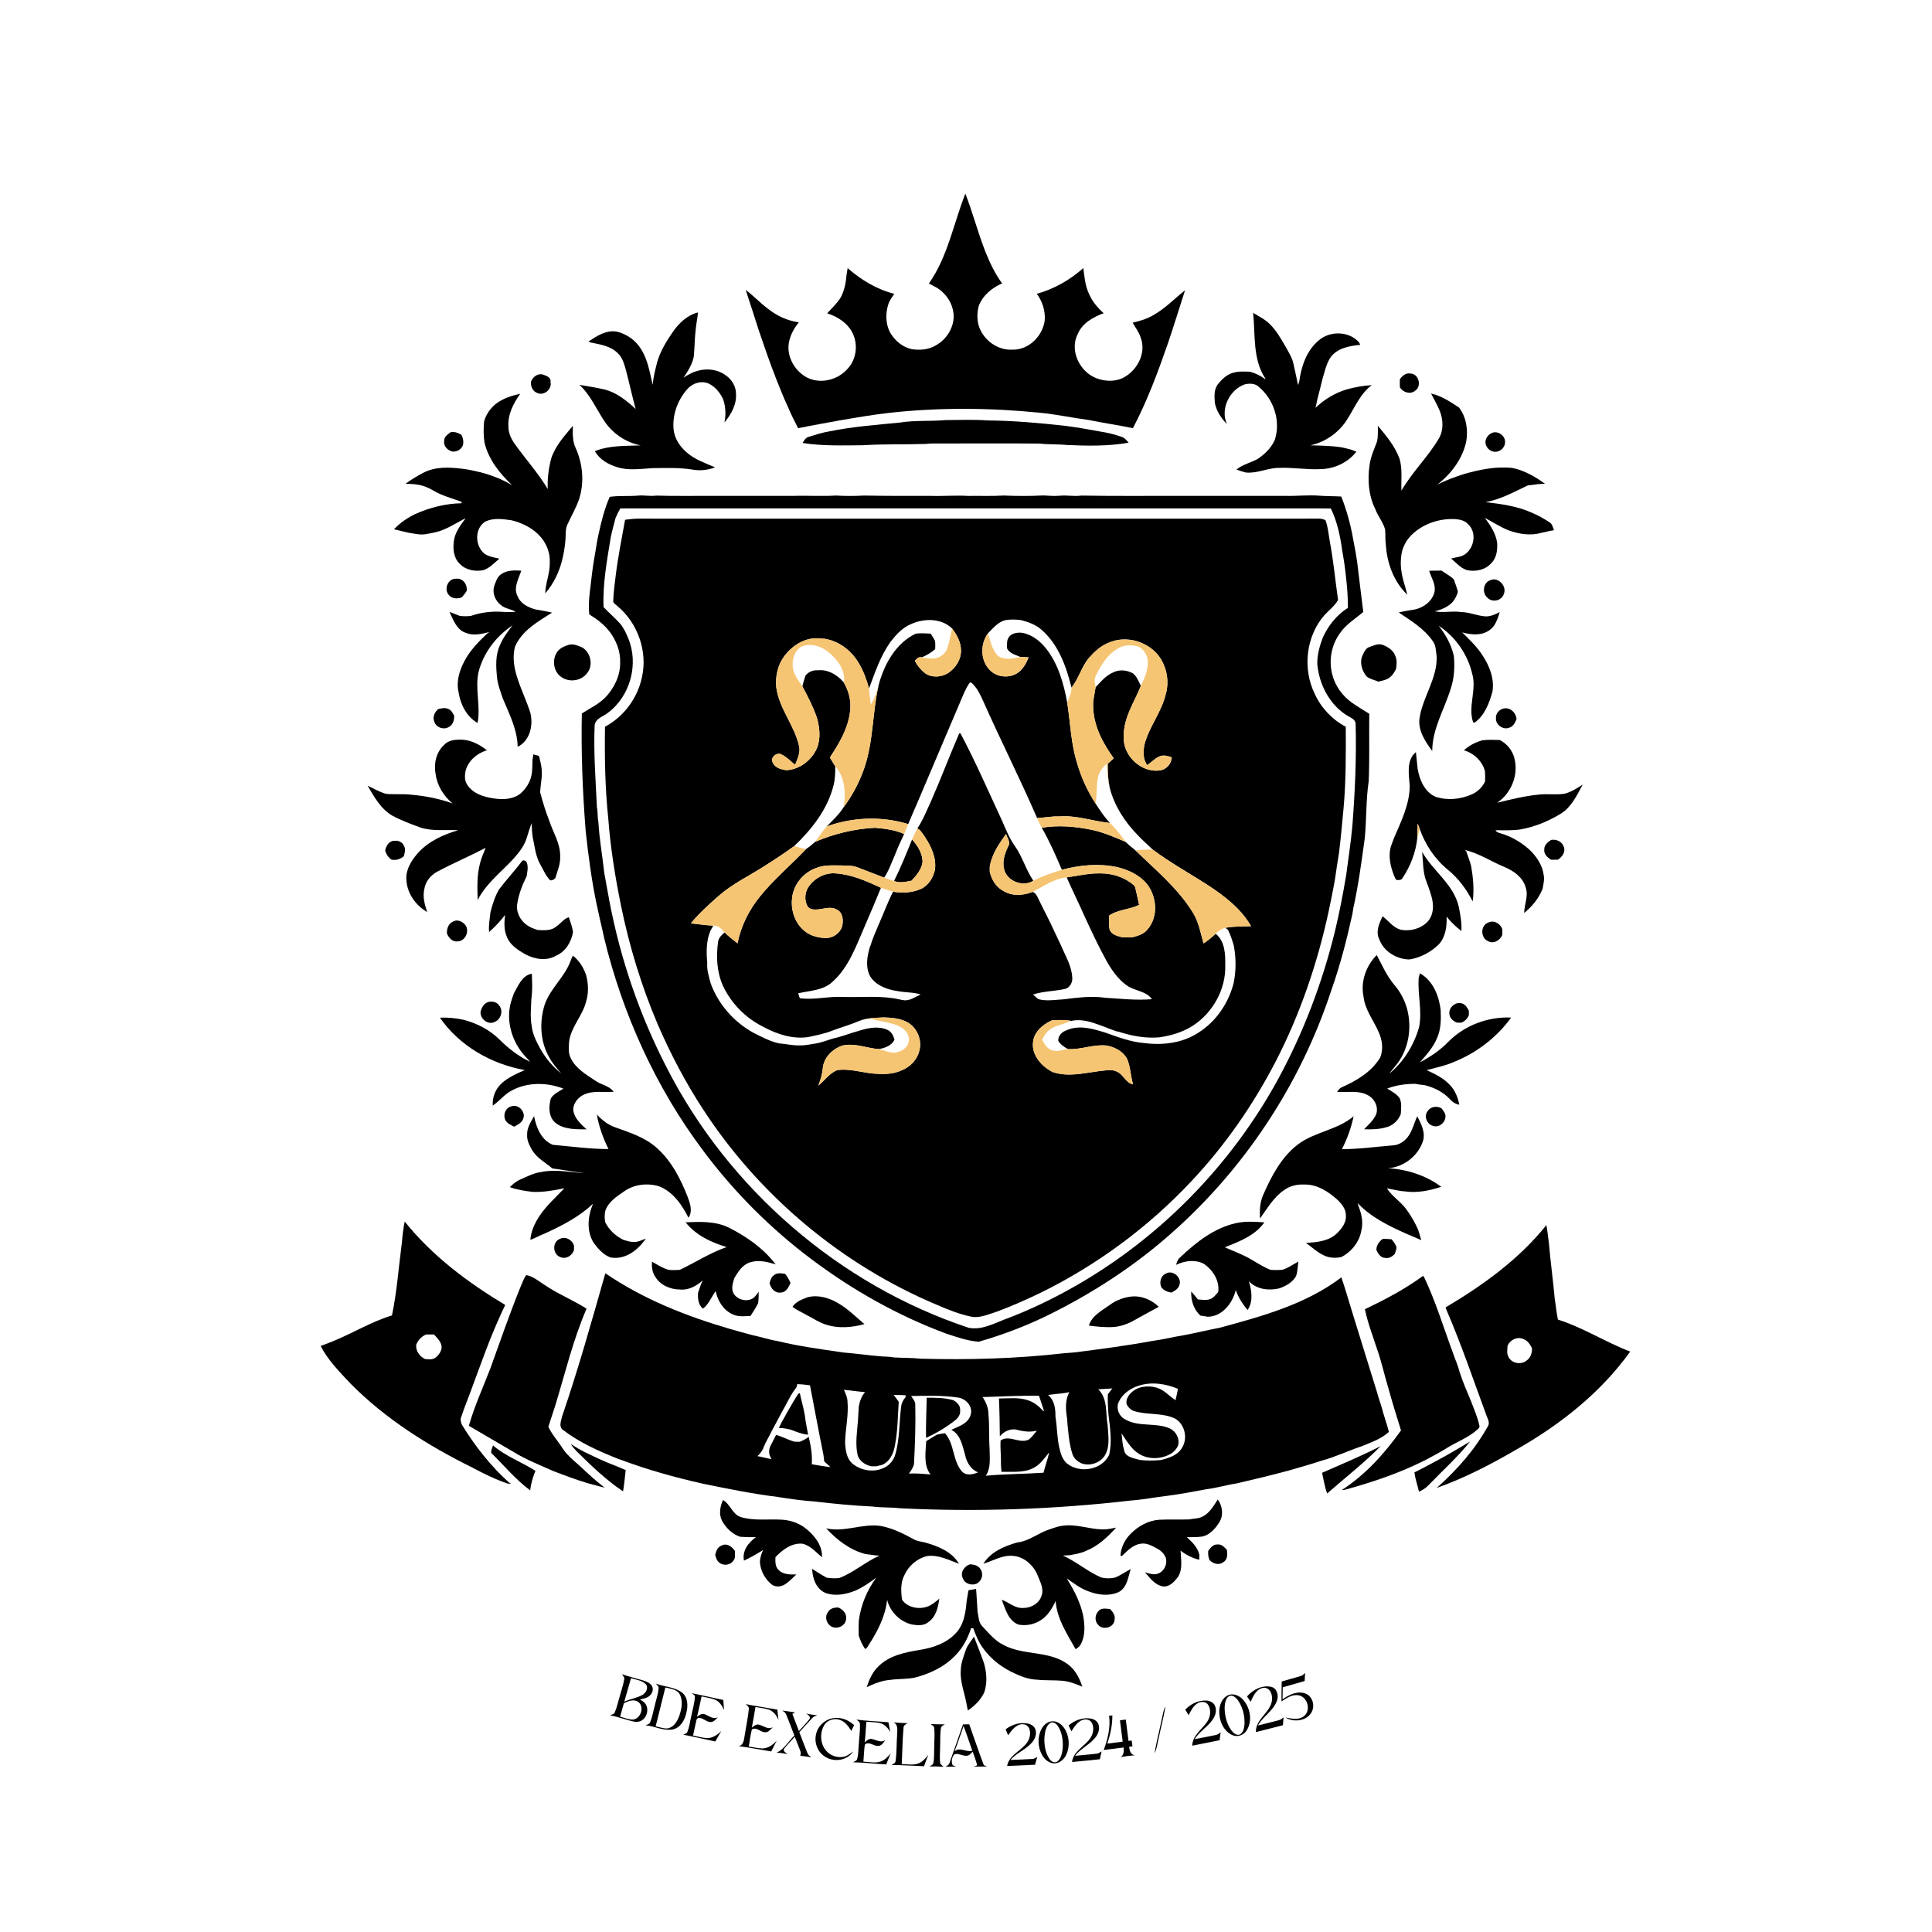 <svg xmlns="http://www.w3.org/2000/svg" version="1.1" viewBox="0 0 1563 1563" height="1563pt" width="1563pt">
<g id="#ffffffff">
</g>
<g id="#000000ff">
<path d="M 780.97 156.64 C 786.54 170.91 790.45 185.76 795.86 200.09 C 797.26 204.23 799.20 208.15 800.82 212.20 C 803.70 218.11 806.73 224.01 810.77 229.24 C 802.43 232.89 794.89 239.08 791.69 247.84 C 790.14 254.33 790.26 261.48 793.43 267.49 C 798.11 276.85 808.37 283.50 818.98 282.87 C 832.19 283.30 843.61 271.84 845.21 259.08 C 845.71 251.43 843.34 243.84 838.79 237.70 C 852.78 233.83 865.60 226.47 876.44 216.87 C 877.29 223.76 877.86 230.86 880.80 237.26 C 883.41 243.53 887.79 248.93 892.89 253.37 C 884.44 256.53 875.67 261.32 871.97 270.04 C 865.03 283.33 873.31 300.66 886.79 305.90 C 893.31 308.43 900.63 308.90 907.22 306.33 C 919.35 300.98 927.77 286.16 922.85 273.22 C 921.49 268.76 918.56 265.09 916.35 261.06 C 922.13 259.71 927.91 258.00 933.05 254.96 C 942.59 249.60 950.20 241.60 958.70 234.84 C 954.10 249.20 949.65 263.61 944.81 277.90 C 936.70 301.22 928.07 324.50 916.54 346.38 C 904.76 343.95 892.84 342.25 881.06 339.83 C 867.72 338.05 854.52 335.20 841.11 333.89 C 800.87 329.87 760.19 329.55 719.96 333.94 C 706.27 335.45 692.69 337.83 679.11 340.15 C 667.96 342.19 656.78 344.15 645.68 346.43 C 642.65 340.66 639.81 334.79 637.25 328.81 C 633.82 321.37 630.80 313.75 627.77 306.14 C 626.34 301.98 624.53 297.96 623.12 293.79 C 619.85 284.96 616.96 275.99 613.82 267.12 C 610.66 257.01 607.30 246.96 604.03 236.88 C 603.85 236.31 603.50 235.15 603.32 234.57 C 609.63 239.25 614.96 245.10 621.28 249.78 C 628.47 255.54 637.10 259.49 646.26 260.77 C 641.75 266.24 638.39 272.87 637.87 280.03 C 637.44 290.64 643.98 301.04 653.45 305.70 C 664.42 310.90 678.30 307.18 686.00 298.02 C 692.81 290.54 694.24 278.93 689.92 269.84 C 685.97 261.48 677.77 256.17 669.17 253.49 C 672.90 249.45 676.94 245.60 679.97 240.97 C 683.19 235.15 684.36 228.48 684.93 221.92 C 685.24 220.27 685.49 218.60 685.74 216.94 C 696.68 226.40 709.34 234.18 723.48 237.69 C 721.80 240.03 720.26 242.46 719.02 245.06 C 716.09 253.19 716.23 262.76 720.85 270.25 C 724.67 276.17 730.62 280.99 737.61 282.49 C 744.29 283.46 751.50 282.93 757.35 279.25 C 765.60 274.60 771.39 265.62 771.54 256.07 C 771.49 248.65 768.05 241.39 762.60 236.40 C 759.47 233.24 755.35 231.39 751.45 229.40 C 766.75 207.68 771.40 180.95 780.97 156.64 Z" opacity="1.00" fill="#000000"></path>
<path d="M 544.42 268.38 C 549.36 261.28 556.08 254.92 564.68 252.77 C 564.31 256.89 563.45 260.95 562.99 265.06 C 561.97 272.81 562.03 280.66 561.29 288.44 C 560.08 294.76 556.47 300.25 553.02 305.56 C 555.73 303.67 558.65 302.10 561.70 300.83 C 562.80 300.51 563.91 300.17 565.01 299.83 C 572.52 297.86 580.98 298.95 587.23 303.74 C 592.23 307.12 595.59 312.95 595.45 319.05 C 595.86 327.61 591.36 335.41 586.07 341.79 C 587.37 335.56 587.11 329.09 585.04 323.05 C 582.51 317.60 578.47 312.66 572.93 310.13 C 566.92 307.77 559.99 310.12 555.90 314.93 C 548.46 323.40 544.14 334.86 544.84 346.17 C 545.53 358.48 555.58 367.94 566.20 372.78 C 570.30 374.59 574.37 376.46 578.54 378.13 C 572.62 380.27 566.22 381.05 560.01 379.87 C 549.43 378.18 538.70 378.61 528.03 378.73 C 518.40 379.23 508.43 380.95 499.05 377.86 C 491.97 375.68 484.95 371.65 481.25 364.99 C 492.99 360.24 505.89 360.81 518.30 360.34 C 506.00 357.96 494.92 350.23 488.25 339.65 C 482.04 330.02 477.33 319.23 468.78 311.33 C 475.49 312.47 482.21 313.56 488.86 315.04 C 498.80 317.48 506.93 324.06 514.25 330.89 C 511.42 320.45 509.12 309.88 506.39 299.41 C 504.95 294.67 503.73 289.50 500.00 285.97 C 494.33 279.98 485.70 278.66 478.00 277.11 C 477.51 276.90 476.53 276.50 476.04 276.30 C 482.86 271.80 490.49 266.75 499.10 268.31 C 507.08 270.23 514.33 275.39 518.61 282.44 C 524.13 291.09 525.69 301.45 527.99 311.27 C 528.57 305.11 530.10 299.11 531.62 293.13 C 534.15 284.10 539.14 276.03 544.42 268.38 Z" opacity="1.00" fill="#000000"></path>
<path d="M 1013.80 253.09 C 1018.27 255.94 1023.23 258.16 1027.02 261.96 C 1032.41 267.13 1036.12 273.72 1039.86 280.12 C 1042.30 284.62 1045.23 288.97 1046.35 294.05 C 1047.64 299.85 1048.96 305.65 1050.08 311.48 C 1050.32 310.85 1050.80 309.58 1051.04 308.94 C 1052.65 296.70 1056.90 283.81 1066.62 275.58 C 1075.68 267.48 1091.23 267.70 1099.46 276.93 C 1099.71 277.45 1100.22 278.48 1100.47 278.99 C 1091.66 279.79 1081.69 281.63 1076.23 289.35 C 1072.90 294.66 1071.58 300.93 1069.83 306.87 C 1068.58 312.21 1067.14 317.50 1065.82 322.81 C 1065.37 325.20 1064.78 327.56 1064.25 329.92 C 1071.29 323.16 1079.87 318.00 1089.21 315.10 C 1095.93 313.23 1102.82 311.99 1109.79 311.57 C 1100.66 318.32 1096.28 329.07 1090.44 338.41 C 1083.90 349.42 1072.67 357.58 1060.13 360.26 C 1068.48 360.53 1076.87 360.59 1085.15 361.87 C 1087.81 362.43 1090.47 363.05 1093.10 363.76 C 1094.50 364.32 1095.89 364.87 1097.31 365.44 C 1090.35 374.34 1079.21 379.45 1067.97 379.53 C 1056.97 380.08 1046.06 378.04 1035.06 378.52 C 1025.82 378.35 1017.24 383.19 1007.94 382.27 C 1005.36 381.56 1002.78 380.86 1000.30 379.89 C 1005.10 375.82 1011.40 374.49 1016.86 371.61 C 1022.90 367.80 1028.25 362.65 1031.25 356.07 C 1036.38 340.75 1030.52 322.98 1018.21 312.81 C 1015.22 310.05 1010.76 310.09 1007.05 310.92 C 994.69 315.28 986.98 330.92 992.61 343.12 C 988.05 338.36 984.17 332.70 982.84 326.14 C 982.48 321.05 981.90 315.38 985.16 311.01 C 988.67 306.57 993.17 302.26 998.97 301.25 C 1002.93 300.22 1007.06 300.64 1011.12 300.70 C 1015.47 301.89 1019.65 303.77 1023.23 306.57 L 1023.89 306.59 C 1013.26 290.81 1015.64 271.05 1013.80 253.09 Z" opacity="1.00" fill="#000000"></path>
<path d="M 429.54 308.79 C 430.99 305.09 434.90 301.82 439.04 302.96 C 441.83 303.99 446.01 305.18 445.37 309.03 C 446.88 315.09 439.54 320.75 434.12 317.69 C 430.70 316.17 429.26 312.33 429.54 308.79 Z" opacity="1.00" fill="#000000"></path>
<path d="M 1132.52 306.78 C 1134.48 304.00 1137.38 301.46 1141.07 302.19 C 1147.82 302.35 1150.41 312.43 1144.91 316.08 C 1140.94 319.40 1135.00 317.48 1132.52 313.28 C 1132.43 311.11 1132.43 308.94 1132.52 306.78 Z" opacity="1.00" fill="#000000"></path>
<path d="M 1157.73 318.38 C 1166.11 320.20 1173.32 325.05 1180.35 329.72 C 1186.30 337.49 1187.79 347.69 1186.19 357.16 C 1183.19 371.31 1173.98 383.28 1162.81 392.11 C 1169.60 388.46 1176.94 386.00 1184.21 383.53 C 1196.97 379.91 1210.29 377.11 1223.61 378.60 C 1233.29 380.56 1241.99 385.66 1249.92 391.38 C 1246.97 391.52 1244.00 391.56 1241.10 392.10 C 1239.36 392.32 1237.65 392.54 1235.93 392.74 C 1224.88 397.97 1214.01 404.05 1201.83 406.24 C 1214.54 407.71 1227.48 409.48 1239.26 414.78 C 1244.24 416.86 1248.96 419.53 1253.48 422.48 C 1255.84 423.80 1256.29 426.65 1257.18 428.97 C 1253.76 429.46 1250.41 430.25 1247.07 431.05 C 1238.08 433.60 1228.63 432.09 1220.03 428.90 C 1213.45 426.16 1207.47 422.27 1201.21 418.92 C 1205.72 424.94 1210.06 431.42 1211.20 439.03 C 1211.56 444.79 1210.84 451.27 1206.53 455.53 C 1201.76 461.07 1193.76 462.73 1186.83 461.24 C 1181.57 459.67 1178.07 455.19 1173.95 451.88 C 1176.34 451.30 1178.75 450.70 1181.19 450.26 C 1191.84 447.48 1195.97 431.64 1187.77 424.18 C 1185.40 421.33 1181.67 420.42 1178.15 420.02 C 1165.70 419.13 1152.83 423.08 1143.43 431.40 C 1137.76 436.30 1134.00 443.39 1133.49 450.90 C 1132.48 459.39 1134.56 467.80 1137.13 475.83 C 1137.55 477.58 1138.06 479.34 1138.48 481.11 C 1127.62 470.68 1122.13 455.73 1121.17 440.91 C 1120.53 436.68 1121.00 432.38 1120.52 428.15 C 1118.78 422.17 1114.57 417.34 1112.45 411.51 C 1107.12 400.60 1106.26 388.00 1108.01 376.13 C 1108.89 369.39 1111.81 363.22 1114.14 356.91 C 1114.84 352.79 1114.75 348.61 1114.67 344.45 C 1121.51 352.53 1128.44 360.93 1132.19 370.96 C 1134.73 379.37 1133.43 388.27 1133.76 396.91 C 1142.54 381.76 1155.44 369.50 1164.26 354.38 C 1167.98 347.76 1167.55 339.31 1164.77 332.42 C 1162.80 327.55 1160.11 323.04 1157.73 318.38 Z" opacity="1.00" fill="#000000"></path>
<path d="M 405.75 323.79 C 410.43 321.16 415.64 319.70 420.87 318.58 C 415.38 326.24 410.69 335.31 411.32 345.00 C 411.22 350.03 413.37 354.77 416.21 358.81 C 425.00 371.21 435.30 382.54 443.12 395.63 C 442.76 387.32 443.80 379.02 445.92 370.99 C 449.18 360.69 456.69 352.66 463.44 344.51 C 463.35 350.43 463.05 356.59 465.57 362.12 C 471.48 375.05 472.89 390.21 468.49 403.81 C 466.05 410.88 462.28 417.37 459.14 424.13 C 457.01 428.42 457.92 433.26 457.36 437.86 C 456.38 447.84 454.26 457.81 449.81 466.87 C 447.42 471.56 444.60 476.08 441.10 480.04 C 441.28 471.54 445.09 463.56 444.76 455.02 C 445.16 447.55 442.35 440.10 437.48 434.49 C 431.46 427.41 422.80 423.14 413.91 420.92 C 407.08 419.93 399.75 418.86 393.21 421.66 C 383.68 426.73 384.01 441.78 392.07 448.04 C 395.61 450.39 399.93 451.03 404.00 451.97 C 399.94 455.31 396.29 459.50 391.18 461.23 C 384.48 462.62 376.75 461.27 371.92 456.11 C 367.06 451.54 366.29 444.22 367.16 437.95 C 367.97 430.73 372.59 424.84 376.74 419.19 C 369.75 422.73 363.14 427.12 355.68 429.67 C 351.91 430.80 348.04 431.55 344.16 432.19 C 339.73 432.85 335.33 431.73 330.97 431.06 C 326.90 430.12 322.82 429.22 318.77 428.18 C 323.61 422.99 329.56 418.96 335.92 415.87 C 347.68 410.56 360.54 407.39 373.46 407.12 C 373.44 406.84 373.40 406.27 373.38 405.99 C 365.64 403.07 357.48 401.06 350.35 396.73 C 346.22 394.27 341.68 392.56 336.91 391.92 C 333.98 391.54 331.04 391.48 328.10 391.34 C 332.84 387.91 337.84 384.83 343.06 382.18 C 352.65 377.40 363.66 377.96 373.99 379.22 C 379.01 379.74 383.91 381.00 388.82 382.09 C 397.70 384.45 406.41 387.78 414.29 392.54 C 404.28 382.96 395.03 371.65 391.92 357.82 C 391.05 352.23 391.16 346.55 391.63 340.93 C 393.70 333.57 398.92 327.23 405.75 323.79 Z" opacity="1.00" fill="#000000"></path>
<path d="M 728.04 341.85 C 740.24 339.88 752.67 340.97 764.93 339.85 C 776.25 339.82 787.63 339.29 798.92 340.14 C 820.06 340.30 841.14 342.20 862.13 344.55 C 871.42 345.74 880.64 347.38 889.85 349.08 C 895.89 349.99 901.85 351.44 907.60 353.50 C 909.97 354.27 911.51 356.32 913.05 358.16 C 896.52 361.05 879.66 360.73 862.96 360.00 C 855.70 359.24 848.38 359.73 841.13 358.86 C 812.76 358.59 784.38 358.82 756.01 358.79 C 753.69 358.76 751.38 358.84 749.10 359.14 C 732.08 359.69 715.04 359.11 698.05 360.21 C 681.80 360.34 665.43 360.90 649.33 358.38 C 650.50 356.41 651.71 354.07 654.12 353.44 C 659.70 351.73 665.26 349.90 671.04 348.97 C 689.83 345.10 708.98 343.74 728.04 341.85 Z" opacity="1.00" fill="#000000"></path>
<path d="M 359.32 356.92 C 359.08 353.44 362.28 351.31 364.76 349.53 C 367.89 349.19 370.82 350.15 373.41 351.88 C 374.61 354.55 375.33 357.61 374.38 360.49 C 373.01 363.70 369.35 365.81 365.88 365.27 C 362.18 364.40 358.73 360.96 359.32 356.92 Z" opacity="1.00" fill="#000000"></path>
<path d="M 1206.39 350.55 C 1211.31 347.69 1218.16 352.48 1217.59 357.99 C 1217.52 362.28 1213.24 365.91 1209.02 365.50 C 1206.11 365.22 1203.48 363.26 1202.41 360.56 C 1200.50 356.88 1202.89 352.24 1206.39 350.55 Z" opacity="1.00" fill="#000000"></path>
<path d="M 493.24 401.96 C 500.71 400.85 508.40 401.59 515.94 400.98 C 520.94 400.42 525.95 401.67 530.95 400.94 C 545.62 401.39 560.32 401.12 575.00 401.17 C 597.33 401.21 619.66 401.16 641.99 401.19 C 653.35 400.77 664.72 401.64 676.08 400.89 C 683.69 401.32 691.33 401.37 698.94 400.90 C 716.94 401.26 734.97 401.20 753.00 401.17 C 763.05 401.51 773.08 400.59 783.11 401.20 C 792.69 401.03 802.30 401.51 811.87 400.88 C 822.56 401.34 833.30 401.38 843.99 400.82 C 848.39 400.99 852.81 401.47 857.23 401.05 C 863.07 400.45 868.94 401.77 874.79 400.93 C 903.84 401.46 932.93 401.06 962.00 401.18 C 974.66 401.11 987.33 401.24 1000.00 401.17 C 1013.33 401.20 1026.66 401.18 1039.99 401.18 C 1049.33 401.38 1058.66 400.27 1068.00 401.05 C 1073.68 401.49 1079.40 401.34 1085.09 401.70 C 1089.59 413.08 1092.81 424.99 1094.87 437.04 C 1096.05 442.98 1097.14 448.93 1098.00 454.93 C 1099.68 468.31 1101.12 481.72 1102.90 495.09 C 1096.50 500.57 1088.97 505.02 1084.15 512.11 C 1077.23 521.46 1074.85 533.99 1077.71 545.25 C 1079.88 554.57 1085.86 562.82 1093.58 568.38 C 1098.17 571.60 1103.00 574.45 1107.74 577.47 C 1107.53 595.63 1108.05 613.81 1107.29 631.96 C 1105.02 647.25 1105.57 662.73 1104.11 678.08 C 1101.50 697.08 1098.94 716.14 1094.81 734.89 C 1094.57 736.30 1094.37 737.74 1094.16 739.17 C 1089.59 760.04 1084.24 780.76 1077.12 800.92 C 1052.20 877.11 1006.43 946.38 946.04 999.11 C 917.08 1024.61 884.43 1045.73 849.95 1062.97 C 831.35 1072.25 811.86 1079.71 791.89 1085.45 C 782.93 1084.90 774.42 1081.78 765.94 1079.07 C 726.70 1064.56 689.88 1043.83 656.46 1018.71 C 623.32 993.85 593.77 964.23 568.98 931.04 C 530.48 879.81 503.56 820.25 488.57 758.05 C 487.24 751.29 485.43 744.63 484.06 737.88 C 483.66 736.26 483.34 734.62 482.98 733.01 C 478.69 712.91 475.99 692.50 473.80 672.08 C 471.34 640.52 470.04 608.87 470.71 577.20 C 477.11 573.16 484.07 569.78 489.54 564.44 C 496.82 556.86 501.87 546.64 501.71 535.98 C 502.06 527.18 498.68 518.51 493.53 511.48 C 489.08 505.49 483.03 500.91 476.72 497.04 C 475.53 485.85 477.92 474.73 478.99 463.63 C 479.95 455.32 481.67 447.13 482.90 438.87 C 483.32 436.95 483.63 435.02 484.04 433.10 C 486.33 422.53 488.91 411.91 493.24 401.96 M 501.85 411.29 C 500.37 413.81 499.07 416.43 497.96 419.13 C 496.67 424.39 495.08 429.58 494.06 434.90 C 491.03 453.51 487.54 472.20 488.27 491.14 C 492.56 495.74 497.44 499.75 501.61 504.47 C 504.56 507.82 506.34 511.95 508.08 516.00 C 517.02 536.87 510.01 563.23 491.70 576.73 C 487.90 579.83 481.64 581.14 481.07 586.92 C 480.14 608.96 481.89 631.01 482.90 653.03 C 483.75 656.95 483.26 661.01 484.10 664.94 C 484.84 678.75 487.38 692.37 488.84 706.11 C 490.24 713.74 491.57 721.38 493.01 729.00 C 501.93 775.99 517.61 821.67 539.60 864.15 C 589.76 962.11 679.08 1039.46 783.61 1074.17 C 793.81 1076.21 803.37 1071.09 812.57 1067.48 C 831.95 1060.30 850.66 1051.33 868.65 1041.15 C 937.97 1001.93 995.85 942.89 1034.01 873.00 C 1054.52 835.26 1069.88 794.79 1080.06 753.07 C 1083.63 738.17 1086.53 723.12 1089.07 708.01 C 1090.86 694.70 1092.83 681.40 1094.09 668.04 C 1096.20 640.51 1097.47 612.87 1096.70 585.25 C 1096.25 581.79 1092.63 580.57 1090.06 579.00 C 1075.56 570.19 1067.10 553.61 1065.68 537.01 C 1065.62 529.79 1067.54 522.76 1070.05 516.05 C 1074.43 506.28 1081.35 497.48 1090.48 491.75 C 1090.51 483.50 1089.88 475.25 1088.95 467.07 C 1088.23 459.69 1087.11 452.35 1085.80 445.06 C 1084.21 433.50 1081.79 421.86 1076.63 411.32 C 885.03 411.26 693.44 411.23 501.85 411.29 Z" opacity="1.00" fill="#000000"></path>
<path d="M 505.70 420.49 C 509.13 420.07 512.57 419.62 516.03 419.57 C 699.67 419.64 883.32 419.61 1066.95 419.57 C 1068.80 419.52 1070.64 420.01 1072.32 420.82 C 1074.49 426.61 1074.83 432.91 1075.99 438.96 C 1078.88 454.33 1080.25 469.91 1082.51 485.37 C 1079.75 490.20 1075.26 493.59 1071.52 497.59 C 1056.39 514.87 1053.65 541.15 1063.75 561.59 C 1068.90 572.81 1077.83 582.18 1088.74 587.95 C 1088.85 609.97 1088.93 632.02 1086.94 653.97 C 1085.82 666.04 1084.75 678.12 1083.24 690.16 C 1082.13 697.10 1081.00 704.05 1080.05 711.02 C 1078.57 719.68 1076.76 728.28 1074.98 736.89 C 1065.89 779.14 1051.83 820.44 1031.97 858.87 C 1013.73 894.01 990.95 926.86 963.77 955.69 C 929.01 992.75 887.48 1023.40 841.90 1045.84 C 830.38 1051.39 818.68 1056.60 806.68 1061.05 C 800.33 1063.05 793.94 1066.01 787.13 1065.48 C 777.14 1063.59 767.60 1059.83 758.31 1055.78 C 681.23 1023.44 614.32 967.46 568.75 897.40 C 554.42 875.47 542.22 852.19 531.86 828.14 C 518.87 797.49 509.11 765.51 502.45 732.91 C 497.67 709.49 493.85 685.82 492.08 661.98 C 489.48 637.40 489.07 612.65 489.44 587.94 C 504.63 579.84 515.82 564.76 519.32 547.92 C 524.09 527.03 515.95 504.02 499.52 490.37 C 498.33 489.00 495.88 488.17 496.12 486.04 C 496.33 479.36 497.25 472.71 498.05 466.09 C 499.93 450.79 502.95 435.65 505.70 420.49 M 813.87 501.60 C 807.60 502.87 803.55 508.09 799.27 512.36 C 792.79 521.15 793.03 535.14 801.41 542.66 C 806.80 547.82 815.53 548.60 822.03 545.16 C 827.08 542.30 830.12 537.05 832.13 531.78 C 829.56 531.77 826.98 531.29 824.43 531.71 L 825.52 531.48 C 821.57 529.69 816.53 528.73 814.64 524.31 C 814.74 521.27 814.26 517.89 816.28 515.32 C 818.27 512.60 821.88 511.85 825.06 511.78 C 833.44 512.34 840.60 517.81 845.80 524.06 C 856.08 536.80 860.61 553.04 863.47 568.88 C 865.98 585.31 866.44 602.21 871.62 618.14 C 874.89 629.51 880.03 640.31 886.43 650.25 C 889.89 655.69 893.54 661.07 897.97 665.79 C 884.28 664.44 870.94 659.41 857.03 660.52 C 850.98 660.28 845.04 661.52 839.02 661.81 C 825.20 629.87 809.43 598.80 795.32 566.98 C 793.07 562.06 790.77 556.96 786.78 553.17 C 786.21 552.41 785.46 552.08 784.53 552.18 C 781.26 557.03 779.04 562.50 776.81 567.88 C 765.67 594.32 754.26 620.64 743.15 647.09 C 740.36 653.62 737.44 660.10 734.75 666.68 C 713.34 660.14 689.81 661.01 668.79 668.60 C 673.72 663.68 678.87 658.82 682.62 652.89 C 689.87 643.20 695.46 632.27 699.40 620.84 C 706.67 599.27 705.74 576.12 710.85 554.09 C 715.35 537.42 724.52 520.57 740.63 512.73 C 744.68 511.97 748.83 512.50 752.92 512.61 C 754.08 514.53 755.47 516.34 756.36 518.42 C 756.83 520.61 756.60 522.88 756.58 525.10 C 753.44 528.02 749.66 530.06 745.79 531.82 C 743.34 530.98 741.57 533.05 740.13 534.67 C 742.32 538.68 745.26 542.36 748.99 545.05 C 754.50 548.48 761.82 547.81 767.18 544.41 C 773.19 540.33 777.66 533.44 777.45 525.99 C 777.37 519.45 774.11 513.53 770.25 508.46 C 761.46 499.90 747.44 500.14 736.85 504.97 C 729.97 507.89 724.81 513.58 720.32 519.38 C 712.30 530.71 707.86 544.06 703.07 556.95 C 701.01 549.83 698.58 542.75 694.69 536.40 C 688.77 526.32 678.71 518.56 667.01 516.76 C 665.63 516.65 664.26 516.56 662.90 516.49 C 651.75 515.35 641.17 521.98 634.68 530.63 C 629.24 537.72 627.25 546.89 627.97 555.69 C 630.09 573.16 642.88 586.89 646.55 603.92 C 647.59 609.14 645.07 614.01 643.25 618.73 C 639.54 615.83 636.27 612.21 631.95 610.20 C 628.17 608.45 622.90 612.96 625.15 616.91 C 626.90 621.22 631.85 622.40 635.97 623.10 C 646.87 622.64 656.56 615.04 660.92 605.26 C 664.07 597.50 663.13 588.70 660.93 580.81 C 657.91 571.90 653.54 563.50 649.11 555.23 C 649.86 552.34 650.64 549.47 651.60 546.65 C 654.03 543.35 658.05 541.95 662.06 542.27 C 670.21 541.46 677.63 546.28 682.78 552.20 L 682.77 552.41 C 687.04 559.73 689.02 568.52 687.53 576.92 C 685.68 590.14 678.62 601.85 671.38 612.80 C 672.84 615.13 674.12 617.58 675.71 619.83 C 675.72 625.20 675.67 630.63 674.21 635.84 C 669.32 655.03 656.58 671.04 642.52 684.50 C 635.10 689.85 627.50 694.94 619.76 699.82 C 607.08 708.15 593.10 714.59 581.59 724.63 C 573.62 731.65 565.65 738.80 558.88 747.01 C 564.94 747.59 570.96 748.57 577.05 748.85 C 576.28 750.18 575.53 751.56 574.75 752.90 C 571.31 761.14 571.34 770.21 572.17 778.94 C 571.72 784.78 573.52 790.37 575.07 795.91 C 581.30 812.70 593.89 826.91 609.54 835.53 C 616.19 838.86 622.84 842.43 630.15 844.09 C 635.78 844.50 641.32 845.92 646.99 845.72 C 651.69 845.86 656.29 844.71 660.91 844.01 C 666.46 843.00 671.59 840.52 677.12 839.40 C 682.87 837.92 688.40 835.69 694.14 834.16 C 701.72 831.70 710.28 829.76 717.90 833.15 C 721.20 834.50 722.76 837.91 723.66 841.14 C 721.22 845.98 715.97 847.82 710.99 848.75 C 701.16 848.01 691.44 843.55 681.52 845.87 C 673.67 848.55 666.56 855.29 665.71 863.88 C 665.19 868.81 663.93 873.63 662.00 878.21 C 667.23 874.14 671.06 868.07 677.45 865.69 C 686.75 864.45 695.91 867.27 705.09 868.37 C 713.33 869.15 722.07 869.46 729.72 865.79 C 736.43 863.08 742.04 857.24 743.73 850.12 C 746.09 841.65 742.15 831.92 734.67 827.35 C 728.78 823.88 721.67 823.29 714.99 823.11 C 708.27 823.46 701.32 823.40 694.99 826.00 C 687.90 829.04 680.45 831.08 673.25 833.83 C 666.93 836.29 660.27 837.66 653.65 839.02 C 641.01 840.81 628.49 836.64 617.48 830.70 C 603.20 823.57 591.37 811.69 584.71 797.14 C 579.87 786.10 579.30 773.77 580.93 761.96 C 581.34 758.67 583.83 756.34 586.22 754.31 C 589.37 757.64 593.16 760.26 596.69 763.18 C 599.34 749.35 605.80 736.46 614.60 725.53 C 625.87 711.49 639.78 699.91 652.12 686.87 C 654.72 685.16 657.15 683.16 659.44 681.06 C 674.77 674.50 691.26 670.47 707.93 669.69 C 715.89 670.45 724.08 671.31 731.43 674.72 C 728.70 680.34 726.15 686.06 723.90 691.90 C 721.16 697.98 719.08 704.47 715.29 710.01 C 708.12 707.33 701.03 704.44 693.87 701.74 C 689.77 700.06 685.26 700.40 680.94 700.16 C 674.03 700.16 666.81 699.55 660.27 702.21 C 650.12 705.82 642.12 715.32 640.86 726.10 C 639.64 735.07 642.34 744.72 648.76 751.24 C 653.69 756.50 660.97 758.75 668.03 758.87 C 673.73 758.94 679.32 755.19 681.19 749.77 C 682.46 745.00 682.11 738.38 677.10 735.90 C 670.79 732.22 663.70 736.98 657.05 735.59 C 655.53 735.17 653.81 734.49 653.15 732.94 C 650.59 728.06 651.07 721.79 654.23 717.29 C 658.99 710.35 667.50 705.83 675.97 706.56 C 688.98 707.42 701.04 712.80 712.70 718.21 C 708.56 728.50 704.16 738.67 699.78 748.86 C 692.76 764.84 686.84 782.40 673.45 794.35 C 665.91 801.35 655.18 801.39 645.72 803.59 C 646.17 804.90 646.60 806.22 647.03 807.56 C 658.73 809.15 670.34 805.85 682.06 806.54 C 695.30 806.94 708.65 805.64 721.82 807.46 C 725.23 807.87 728.54 808.90 731.96 809.28 C 736.70 809.38 740.66 806.39 744.82 804.54 C 738.76 802.58 732.26 803.07 726.07 801.77 C 717.70 800.63 708.79 797.34 704.01 789.97 C 699.94 782.43 701.48 773.58 703.84 765.78 L 704.17 765.22 C 705.81 759.46 708.38 754.02 710.64 748.48 C 714.66 739.49 718.00 730.19 722.49 721.41 C 729.96 722.69 737.98 722.24 745.00 719.16 C 751.08 716.37 754.86 710.20 756.33 703.86 C 757.72 694.44 753.63 685.17 748.51 677.49 C 746.84 675.11 745.41 672.39 743.01 670.67 L 742.10 670.30 C 746.71 663.41 749.73 655.64 753.21 648.16 C 761.17 630.04 768.14 611.52 776.00 593.36 C 776.26 593.35 776.78 593.31 777.04 593.30 C 789.29 616.41 799.72 640.42 810.75 664.12 C 813.76 670.98 816.47 678.06 820.86 684.20 C 827.17 692.93 829.89 703.64 835.98 712.52 C 827.61 717.98 814.15 712.81 812.25 702.79 C 810.53 695.82 813.56 688.99 816.46 682.81 C 816.70 680.03 814.67 677.42 813.93 674.76 C 808.12 682.64 802.49 691.04 800.75 700.87 C 800.72 702.28 800.70 703.69 800.71 705.12 C 802.09 711.38 805.58 717.42 811.37 720.54 C 818.38 725.14 827.54 724.56 835.10 721.68 L 835.35 721.52 C 836.99 722.10 838.17 723.43 838.98 724.94 C 843.79 735.04 849.15 744.89 853.74 755.10 C 855.60 759.26 857.76 763.29 859.52 767.51 C 862.89 775.03 867.12 782.54 867.48 790.97 C 867.79 794.77 865.56 798.99 861.73 800.03 C 853.14 801.95 844.15 801.83 835.74 804.57 C 837.22 805.91 838.61 807.40 840.37 808.42 C 846.83 810.05 853.53 808.86 860.08 808.49 C 871.29 807.14 882.66 805.53 893.93 807.18 C 906.58 807.95 919.26 809.43 931.93 808.35 C 927.04 801.38 917.48 801.81 911.15 796.89 C 903.97 791.66 898.90 784.08 894.65 776.41 C 888.57 765.20 883.09 753.67 877.79 742.08 C 872.98 731.26 867.73 720.63 862.96 709.81 C 871.95 708.58 880.87 706.35 890.00 706.57 C 898.78 706.48 907.70 708.99 914.83 714.20 C 916.20 715.26 917.96 716.27 918.42 718.08 C 919.60 722.69 920.50 727.38 921.55 732.03 C 913.77 736.02 904.39 735.68 897.15 740.81 C 897.23 744.57 896.91 748.40 897.70 752.11 C 899.35 756.29 904.07 757.22 907.93 758.28 C 910.63 758.31 913.35 758.31 916.07 758.27 C 920.46 757.12 925.15 755.78 928.17 752.13 C 937.24 741.82 936.04 725.49 927.80 715.06 C 921.83 707.80 912.87 703.72 903.91 701.52 C 889.08 698.38 873.60 699.75 859.06 703.68 C 854.16 692.11 849.06 680.57 842.82 669.65 C 856.13 667.38 869.76 668.59 882.92 671.28 C 892.54 673.26 901.58 677.18 910.55 681.06 C 913.02 683.53 915.87 685.62 918.54 687.90 C 934.87 703.80 952.89 718.56 964.99 738.18 C 969.72 745.79 971.33 754.74 973.66 763.26 C 977.18 760.97 980.42 758.28 983.45 755.37 C 991.06 761.44 991.38 772.04 991.23 780.96 C 991.81 800.40 981.14 819.38 964.93 829.86 C 956.83 835.05 947.45 837.82 938.00 839.20 C 926.87 840.21 915.81 838.15 905.25 834.74 C 904.69 834.62 903.55 834.38 902.99 834.26 C 897.70 832.43 892.57 830.18 887.25 828.44 C 880.35 825.94 872.58 824.11 865.38 826.25 L 866.22 825.79 C 861.18 825.08 856.05 825.09 851.00 825.49 C 845.24 828.07 839.67 832.19 837.01 838.10 C 835.00 842.97 835.16 848.71 837.50 853.45 C 840.36 859.52 845.64 864.21 851.54 867.25 C 863.72 871.47 876.62 868.17 888.96 866.57 C 893.68 866.18 898.73 864.65 903.26 866.79 C 908.83 868.93 910.51 876.05 916.64 877.25 C 914.61 870.41 914.63 863.05 911.74 856.47 C 908.43 850.45 901.72 846.98 895.13 845.86 C 884.59 844.70 874.52 849.36 863.97 848.70 C 860.93 847.02 857.95 845.09 856.14 842.03 C 855.92 837.74 859.33 834.66 863.09 833.40 C 873.05 829.02 884.06 832.26 893.90 835.29 C 904.38 838.97 914.91 843.06 926.09 843.89 C 940.91 845.75 956.85 843.82 969.53 835.41 C 983.93 826.40 993.98 811.39 998.10 795.02 C 1000.05 785.09 1000.03 774.85 998.13 764.92 C 996.94 760.89 995.68 756.86 993.83 753.08 C 993.43 751.73 992.10 750.97 990.81 750.76 C 997.77 749.24 1004.99 749.72 1012.08 749.26 C 1004.07 735.18 990.87 725.13 977.58 716.37 C 962.58 706.61 946.77 698.04 932.47 687.25 C 928.43 683.38 924.23 679.68 920.40 675.60 C 909.89 664.85 901.43 651.75 897.71 637.07 C 896.37 630.75 896.02 624.30 896.21 617.86 C 897.80 616.39 899.40 614.91 901.01 613.45 C 892.41 601.55 885.06 587.95 884.44 572.96 C 883.94 567.22 885.51 561.62 886.32 556.03 C 890.46 551.56 894.52 546.67 900.22 544.15 C 905.26 541.45 911.57 541.97 916.47 544.70 C 919.78 547.19 921.09 551.34 922.97 554.88 C 917.59 568.25 908.68 581.03 909.15 596.01 C 908.23 611.16 923.04 625.21 938.11 623.33 C 943.48 622.68 947.60 618.10 947.99 612.75 C 945.06 611.66 941.79 610.70 938.69 611.68 C 934.59 613.22 931.63 616.62 928.06 619.02 C 924.57 614.16 924.77 607.88 925.89 602.28 C 929.59 588.00 939.57 576.31 943.00 561.93 C 945.89 552.26 944.29 541.54 939.03 532.98 C 930.35 519.14 911.08 513.30 896.25 520.26 C 890.00 522.83 885.06 527.64 880.64 532.61 C 874.86 539.80 872.62 549.09 866.85 556.30 C 862.68 539.39 856.43 521.78 843.06 509.90 C 838.38 505.49 832.20 503.27 826.09 501.68 C 822.03 501.13 817.93 501.04 813.87 501.60 Z" opacity="1.00" fill="#000000"></path>
<path d="M 405.52 464.48 C 410.21 461.16 416.25 461.36 421.72 461.66 C 419.62 468.20 415.17 475.31 418.65 482.19 C 421.03 488.29 427.23 491.43 433.20 493.03 C 437.69 493.84 442.21 494.51 446.64 495.64 C 435.23 502.80 422.43 510.05 416.73 522.94 C 414.22 531.91 416.06 541.42 419.06 550.03 C 422.05 559.05 426.22 567.63 429.06 576.70 C 431.56 586.67 428.77 599.36 418.79 604.15 C 418.54 590.24 412.05 577.68 406.80 565.15 C 404.94 559.47 402.61 553.85 402.09 547.84 C 401.20 539.10 400.67 529.75 404.63 521.62 C 407.01 515.84 410.87 510.87 414.65 505.95 C 401.27 514.72 391.04 528.30 387.08 543.87 C 384.20 557.44 388.99 571.31 386.36 584.88 C 377.46 579.75 372.45 569.88 370.99 559.98 C 368.96 551.36 371.66 542.38 375.76 534.78 C 380.22 526.29 386.96 519.32 393.88 512.79 C 394.54 512.29 395.21 511.80 395.88 511.30 C 389.72 512.88 383.09 514.55 376.93 512.00 C 369.40 509.58 366.69 501.47 363.62 495.01 C 366.35 496.13 369.11 497.21 371.88 498.24 C 374.95 498.63 378.06 498.65 381.13 498.22 C 388.79 495.54 396.97 494.52 405.06 494.90 C 409.08 495.24 413.12 495.32 417.15 494.93 C 413.45 492.67 408.76 492.52 405.41 489.64 C 400.85 486.26 398.15 480.15 399.70 474.55 C 401.00 470.89 402.08 466.74 405.52 464.48 Z" opacity="1.00" fill="#000000"></path>
<path d="M 1160.53 478.91 C 1161.74 472.73 1157.92 467.40 1156.18 461.76 C 1159.51 461.65 1162.85 461.63 1166.19 461.62 C 1169.48 464.03 1173.29 465.82 1176.17 468.75 C 1177.24 471.49 1178.04 474.34 1179.02 477.13 C 1180.04 479.32 1178.35 481.48 1177.54 483.46 C 1174.42 489.91 1167.33 492.91 1160.77 494.56 C 1167.80 495.94 1174.93 494.05 1182.00 495.15 C 1188.53 495.19 1194.59 498.01 1201.05 498.60 C 1205.42 499.04 1209.51 497.10 1213.31 495.17 C 1211.56 500.52 1209.93 506.53 1204.97 509.83 C 1198.52 514.48 1190.15 513.58 1182.92 511.61 C 1188.88 517.53 1195.07 523.37 1199.60 530.53 C 1205.16 539.10 1209.21 549.52 1207.33 559.87 C 1204.72 569.04 1201.11 578.71 1193.12 584.55 C 1192.79 584.53 1192.12 584.50 1191.79 584.48 C 1187.38 571.54 1194.82 558.16 1191.03 545.12 C 1187.36 529.35 1177.42 515.09 1163.89 506.19 C 1169.63 513.45 1174.22 521.78 1176.21 530.88 C 1176.96 539.56 1176.51 548.44 1173.78 556.77 C 1168.65 573.66 1158.73 589.41 1158.68 607.57 C 1153.02 599.84 1146.98 591.00 1148.43 580.88 C 1151.04 563.67 1162.99 548.75 1162.25 530.88 C 1161.55 526.81 1161.83 522.26 1159.22 518.81 C 1152.31 508.68 1141.58 502.21 1131.60 495.51 C 1135.93 494.38 1140.38 493.79 1144.80 493.04 C 1151.98 491.36 1158.72 486.31 1160.53 478.91 Z" opacity="1.00" fill="#000000"></path>
<path d="M 362.87 481.03 C 358.93 476.35 362.61 467.84 368.93 468.21 C 374.44 467.38 378.42 473.13 377.49 478.19 C 376.29 480.05 374.96 481.84 373.35 483.39 C 369.74 484.62 365.26 484.42 362.87 481.03 Z" opacity="1.00" fill="#000000"></path>
<path d="M 1205.35 469.54 C 1211.85 466.10 1219.47 474.35 1216.56 480.70 C 1214.82 486.03 1207.19 487.71 1203.40 483.59 C 1198.89 479.92 1199.76 471.67 1205.35 469.54 Z" opacity="1.00" fill="#000000"></path>
<path d="M 459.75 521.78 C 463.62 520.40 467.57 522.40 471.12 523.84 C 477.78 527.83 480.09 537.92 475.25 544.19 C 470.70 550.84 460.77 552.40 454.25 547.80 C 447.36 543.34 446.27 532.72 451.43 526.56 C 453.59 524.11 456.68 522.74 459.75 521.78 Z" opacity="1.00" fill="#000000"></path>
<path d="M 1108.12 523.33 C 1111.43 522.22 1115.03 520.37 1118.56 521.68 C 1122.90 523.31 1127.29 526.17 1128.87 530.77 C 1130.37 534.08 1129.90 537.79 1129.41 541.28 C 1128.07 543.77 1126.65 546.35 1124.29 548.03 C 1121.71 550.15 1118.29 550.61 1115.17 551.44 C 1112.04 550.15 1108.59 549.43 1105.80 547.47 C 1101.84 542.86 1099.69 536.06 1102.28 530.27 C 1103.55 527.54 1104.93 524.21 1108.12 523.33 Z" opacity="1.00" fill="#000000"></path>
<path d="M 354.58 573.58 C 357.06 573.17 359.68 572.29 362.13 573.37 C 364.84 574.02 366.13 576.65 367.38 578.88 C 367.70 582.61 366.23 586.85 362.56 588.42 C 358.45 590.58 352.83 588.37 351.37 583.94 C 349.72 580.19 351.63 576.04 354.58 573.58 Z" opacity="1.00" fill="#000000"></path>
<path d="M 1215.34 573.54 C 1221.00 571.32 1226.46 576.24 1226.91 581.74 C 1225.74 584.59 1224.16 587.88 1220.91 588.74 C 1216.03 590.73 1209.78 586.28 1210.24 580.96 C 1209.93 577.67 1212.36 574.64 1215.34 573.54 Z" opacity="1.00" fill="#000000"></path>
<path d="M 359.48 602.45 C 362.64 599.01 367.58 598.35 372.01 598.36 C 380.11 598.19 387.70 602.04 393.89 606.99 C 385.88 609.39 378.61 615.59 376.57 623.92 C 375.94 627.60 375.75 631.76 378.05 634.95 C 382.55 642.00 391.13 644.64 398.96 645.85 C 406.21 647.02 414.34 646.91 420.51 642.42 C 425.27 638.52 428.86 633.04 430.02 626.95 C 430.82 622.99 430.56 618.91 430.79 614.90 C 431.04 613.36 431.26 611.83 431.49 610.30 C 432.99 610.68 434.51 611.10 436.03 611.54 C 436.82 615.01 437.86 618.44 438.17 622.00 C 438.88 628.36 437.25 634.66 436.99 640.98 C 439.01 648.63 441.32 656.22 444.21 663.59 C 447.35 673.34 453.49 682.41 453.18 693.03 C 453.45 699.14 450.91 704.78 449.23 710.51 C 448.02 711.54 446.66 712.52 444.97 712.11 C 441.55 708.58 439.72 703.89 437.28 699.70 C 433.20 692.79 432.62 684.63 430.89 676.97 C 430.37 673.32 430.30 669.62 430.03 665.96 C 428.81 669.61 427.46 673.24 426.40 676.95 C 424.65 683.74 420.13 689.35 415.61 694.53 C 405.59 705.44 393.32 714.66 386.44 728.11 C 386.15 718.19 385.75 708.08 388.34 698.40 C 389.42 694.08 391.24 690.01 392.89 685.90 C 379.70 692.78 365.97 698.57 352.88 705.65 C 348.06 708.59 344.14 713.44 343.31 719.14 C 341.80 725.43 343.55 731.90 345.62 737.86 C 336.66 732.71 329.85 723.45 328.85 713.02 C 327.71 704.07 332.83 695.88 338.61 689.55 C 347.16 680.38 358.85 675.09 370.70 671.64 C 360.83 671.16 350.02 672.63 340.20 669.51 C 332.40 666.64 324.56 663.75 317.24 659.78 C 307.94 654.35 302.68 644.57 297.37 635.60 C 302.23 637.93 306.92 640.65 312.11 642.19 C 319.02 642.96 326.00 642.05 332.90 642.95 C 344.20 643.93 355.48 646.16 366.17 649.99 C 358.92 644.07 353.63 635.52 352.39 626.17 C 350.78 617.80 352.93 608.27 359.48 602.45 Z" opacity="1.00" fill="#000000"></path>
<path d="M 1199.18 598.92 C 1203.87 598.29 1208.61 598.58 1213.33 598.67 C 1219.15 601.64 1223.66 607.17 1225.17 613.55 C 1228.68 626.87 1222.59 641.85 1211.17 649.42 C 1222.50 646.71 1233.86 643.83 1245.50 642.76 C 1252.26 642.10 1259.08 643.16 1265.83 642.14 C 1271.14 640.66 1275.86 637.75 1280.41 634.71 C 1275.81 643.21 1271.51 652.63 1263.08 658.03 C 1252.93 664.32 1241.66 668.97 1229.88 671.05 C 1223.27 671.96 1216.59 671.71 1209.94 671.68 C 1210.68 673.35 1212.42 673.67 1213.96 674.16 C 1222.50 676.63 1230.37 681.21 1237.01 687.09 C 1242.92 692.64 1247.86 699.83 1248.88 708.03 C 1249.59 711.65 1248.62 715.28 1248.02 718.84 C 1245.02 726.73 1239.52 733.31 1233.05 738.61 C 1233.15 731.66 1236.76 724.73 1234.25 717.85 C 1232.02 709.76 1224.70 704.66 1217.38 701.51 C 1206.53 697.09 1196.61 690.36 1185.11 687.62 C 1185.37 687.87 1185.90 688.39 1186.16 688.64 C 1187.63 692.65 1189.09 696.66 1190.20 700.79 C 1191.78 710.18 1192.72 719.79 1191.41 729.28 C 1186.50 719.53 1179.86 710.61 1171.39 703.67 C 1160.78 695.08 1153.04 683.30 1148.51 670.48 C 1148.00 669.07 1147.41 667.67 1146.90 666.29 C 1146.80 670.19 1146.83 674.11 1146.61 678.02 C 1145.37 689.62 1141.02 700.87 1134.52 710.54 C 1133.87 711.87 1132.31 711.97 1131.03 711.93 C 1128.70 712.44 1128.62 709.58 1127.70 708.18 C 1125.00 701.12 1123.15 693.45 1124.93 685.91 C 1125.71 683.16 1126.86 680.53 1127.81 677.84 C 1133.55 664.48 1140.29 650.88 1140.49 636.03 C 1139.92 626.88 1137.38 615.17 1145.47 608.46 C 1145.95 612.96 1146.40 617.46 1146.88 621.96 C 1148.42 630.92 1152.52 640.71 1161.36 644.60 C 1170.83 647.72 1181.39 646.71 1190.47 642.76 C 1195.24 640.72 1199.18 636.93 1201.42 632.25 C 1201.60 629.44 1201.55 626.63 1201.32 623.83 C 1199.14 615.64 1192.35 609.31 1184.30 606.99 C 1188.53 603.15 1193.68 600.46 1199.18 598.92 Z" opacity="1.00" fill="#000000"></path>
<path d="M 723.27 712.73 C 728.75 701.81 733.28 690.46 737.88 679.15 C 742.35 684.09 746.16 690.15 746.40 697.00 C 745.78 703.19 741.49 708.07 737.47 712.47 C 732.80 713.42 727.87 714.61 723.27 712.73 Z" opacity="1.00" fill="#000000"></path>
<path d="M 311.60 688.00 C 312.37 684.42 314.73 680.11 318.94 680.25 C 322.11 679.72 325.49 681.18 326.80 684.22 C 328.35 686.87 327.45 689.99 326.67 692.73 C 323.86 695.11 320.40 696.17 316.74 695.47 C 314.13 693.70 312.40 691.04 311.60 688.00 Z" opacity="1.00" fill="#000000"></path>
<path d="M 1249.34 686.97 C 1249.27 683.52 1252.27 681.30 1254.81 679.53 C 1259.05 678.73 1263.72 680.75 1265.10 685.04 C 1266.81 689.27 1263.71 693.28 1260.33 695.49 C 1258.44 695.53 1256.55 695.55 1254.68 695.52 C 1251.81 693.60 1248.73 690.81 1249.34 686.97 Z" opacity="1.00" fill="#000000"></path>
<path d="M 1150.50 689.17 C 1159.33 704.76 1176.15 715.52 1180.20 733.74 C 1181.44 740.15 1182.67 746.64 1182.28 753.20 C 1177.86 749.76 1173.67 745.96 1170.32 741.45 C 1170.63 749.29 1169.54 757.96 1164.02 763.98 C 1157.52 770.30 1149.15 774.85 1140.14 776.21 C 1129.91 776.05 1119.60 769.87 1115.91 760.08 C 1112.66 753.86 1115.80 747.03 1118.48 741.26 C 1123.28 744.87 1126.94 750.29 1132.94 752.11 C 1140.66 753.70 1149.20 751.47 1154.79 745.80 C 1158.77 741.66 1159.81 735.50 1159.06 729.98 C 1158.18 724.13 1156.00 718.60 1153.93 713.09 C 1150.97 705.48 1151.37 697.16 1150.50 689.17 Z" opacity="1.00" fill="#000000"></path>
<path d="M 422.02 697.05 C 422.96 695.14 425.71 696.26 426.22 697.96 C 427.51 701.46 426.60 705.29 426.07 708.87 C 422.59 715.83 419.73 723.18 418.50 730.89 C 417.24 737.67 420.82 744.73 426.43 748.50 C 428.98 750.35 431.97 751.39 434.93 752.38 C 440.16 752.63 446.17 753.17 450.33 749.30 C 453.72 747.08 456.23 743.11 460.21 742.06 C 461.47 745.95 462.96 749.84 463.59 753.89 C 462.32 761.97 457.56 769.89 449.81 773.19 C 442.13 777.68 432.41 776.06 424.91 771.97 C 419.02 768.60 412.67 764.59 410.08 757.98 C 407.60 752.40 407.87 746.08 408.63 740.17 C 404.80 745.22 400.42 749.84 395.66 754.03 C 395.21 748.61 396.17 743.26 396.80 737.91 C 398.46 731.58 400.38 725.21 403.73 719.55 C 409.54 711.82 416.18 704.76 422.02 697.05 Z" opacity="1.00" fill="#000000"></path>
<path d="M 366.40 745.62 C 370.17 743.31 374.82 745.69 376.98 749.09 C 379.73 754.22 376.10 761.53 370.06 761.61 C 365.95 762.05 362.92 758.62 361.56 755.13 C 361.40 751.40 362.71 747.20 366.40 745.62 Z" opacity="1.00" fill="#000000"></path>
<path d="M 1203.62 761.27 C 1197.62 758.58 1197.66 748.51 1204.06 746.35 C 1208.61 744.06 1213.85 747.20 1215.40 751.72 C 1215.38 753.21 1215.38 754.71 1215.39 756.23 C 1213.69 760.77 1208.14 764.07 1203.62 761.27 Z" opacity="1.00" fill="#000000"></path>
<path d="M 461.53 777.58 C 462.13 776.07 462.61 774.50 463.54 773.16 C 468.58 777.17 472.12 782.77 474.17 788.84 C 476.02 795.80 476.33 803.32 474.16 810.25 C 471.33 821.86 461.82 830.83 460.38 842.91 C 460.22 847.31 459.60 852.09 461.79 856.14 C 465.81 864.52 474.23 869.34 481.67 874.30 C 486.37 877.73 492.89 878.27 496.48 883.24 C 488.51 883.97 480.04 882.01 472.52 885.51 C 467.65 887.69 463.60 892.62 463.77 898.13 C 464.65 904.75 469.89 909.43 474.58 913.65 C 466.31 913.59 457.03 913.94 450.00 908.87 C 443.74 904.30 443.65 895.41 445.65 888.64 C 447.95 884.79 452.22 883.02 455.85 880.71 C 442.12 875.42 425.92 875.32 412.96 882.81 C 407.56 885.87 403.84 891.06 398.63 894.40 C 398.20 887.83 400.76 881.10 405.62 876.63 C 409.49 872.94 414.31 870.46 419.07 868.12 C 420.90 867.32 422.73 866.54 424.54 865.70 C 397.47 860.83 371.70 846.16 355.90 823.33 C 362.28 822.97 368.63 823.69 374.88 824.97 C 385.71 827.81 396.06 833.01 404.05 840.96 C 411.35 848.21 419.53 854.67 428.91 859.00 C 425.82 855.49 422.42 852.20 419.93 848.21 C 412.72 837.26 409.75 823.20 413.44 810.47 C 414.10 808.20 414.93 805.99 415.68 803.76 C 419.23 797.53 422.25 789.18 430.25 787.73 C 430.50 794.44 430.88 801.24 429.91 807.92 C 429.57 815.44 428.80 823.05 430.21 830.53 C 431.00 837.08 434.13 842.99 437.25 848.70 C 441.54 856.23 447.13 863.03 454.02 868.33 C 450.53 864.32 446.98 860.30 444.44 855.60 C 436.89 842.68 436.24 826.56 440.74 812.50 C 445.31 799.52 456.78 790.46 461.53 777.58 Z" opacity="1.00" fill="#000000"></path>
<path d="M 1103.08 806.10 C 1100.59 794.04 1105.21 781.24 1113.80 772.62 C 1118.16 780.98 1122.03 789.74 1128.17 797.00 C 1132.88 802.42 1136.25 808.91 1138.25 815.81 C 1142.66 831.99 1139.50 850.46 1128.22 863.19 C 1126.75 864.98 1125.25 866.75 1123.87 868.61 C 1135.67 859.04 1143.94 845.41 1148.07 830.86 C 1150.70 817.59 1146.72 804.27 1147.75 790.93 C 1148.07 789.75 1148.40 788.58 1148.74 787.42 C 1159.28 793.33 1164.10 805.52 1165.49 816.97 C 1165.88 824.57 1165.77 832.52 1162.66 839.61 C 1159.62 847.24 1153.97 853.35 1148.68 859.47 C 1157.12 855.04 1165.12 849.67 1171.75 842.77 C 1184.94 829.46 1203.86 822.35 1222.55 823.22 C 1210.86 839.33 1194.47 851.86 1176.01 859.22 C 1169.00 862.28 1161.51 863.77 1154.17 865.72 C 1160.73 868.82 1167.54 871.97 1172.59 877.36 C 1177.03 881.71 1179.47 887.72 1180.56 893.76 C 1177.75 893.18 1175.23 891.80 1173.37 889.63 C 1167.97 883.64 1160.52 879.91 1152.79 877.94 C 1150.19 877.56 1147.57 877.42 1145.03 876.82 C 1137.31 876.82 1129.49 877.86 1122.26 880.66 C 1125.81 882.94 1129.84 884.85 1132.30 888.44 C 1134.23 892.38 1133.43 896.96 1133.27 901.18 C 1131.37 906.25 1127.13 910.36 1121.91 911.86 C 1115.97 913.61 1109.69 913.83 1103.55 913.56 C 1107.20 909.77 1111.42 906.18 1113.42 901.18 C 1115.44 894.85 1111.46 888.08 1105.62 885.52 C 1098.13 881.97 1089.67 883.99 1081.72 883.32 C 1082.78 881.92 1083.75 880.30 1085.48 879.65 C 1097.50 874.29 1109.66 867.13 1116.59 855.54 C 1119.21 849.09 1118.32 841.60 1115.52 835.34 C 1111.43 825.58 1104.15 816.96 1103.08 806.10 Z" opacity="1.00" fill="#000000"></path>
<path d="M 394.65 810.71 C 397.87 809.76 401.70 810.42 403.73 813.32 C 407.54 817.59 405.17 825.01 399.92 826.87 C 394.63 829.29 388.52 824.33 388.76 818.81 C 389.33 815.40 391.39 812.10 394.65 810.71 Z" opacity="1.00" fill="#000000"></path>
<path d="M 1172.54 820.08 C 1171.98 814.77 1178.05 809.84 1183.10 811.91 C 1185.73 812.85 1187.17 815.40 1188.33 817.78 C 1188.33 818.64 1188.33 820.36 1188.32 821.22 C 1187.22 824.06 1185.07 826.26 1182.21 827.34 C 1181.35 827.34 1179.61 827.35 1178.74 827.36 C 1175.70 826.10 1172.61 823.64 1172.54 820.08 Z" opacity="1.00" fill="#000000"></path>
<path d="M 409.21 906.72 C 406.67 902.78 408.49 896.66 413.12 895.24 C 418.68 892.63 425.29 898.88 423.45 904.60 C 422.47 908.20 418.88 909.87 415.88 911.52 C 413.55 910.11 410.70 909.16 409.21 906.72 Z" opacity="1.00" fill="#000000"></path>
<path d="M 1154.93 898.94 C 1157.32 895.14 1162.45 894.52 1166.20 896.62 C 1167.28 898.11 1168.51 899.55 1169.16 901.33 C 1170.77 906.80 1164.68 912.90 1159.25 910.82 C 1154.38 909.56 1151.73 903.03 1154.93 898.94 Z" opacity="1.00" fill="#000000"></path>
<path d="M 482.85 901.68 C 487.06 906.18 492.04 910.13 497.96 912.10 C 509.62 916.28 521.88 920.18 531.28 928.61 C 543.22 939.20 550.71 953.81 556.39 968.49 C 558.36 973.69 560.52 980.10 556.98 985.13 C 551.69 974.71 544.56 964.18 533.24 959.76 C 523.84 956.84 512.99 958.09 504.88 963.85 C 498.73 968.05 491.76 972.56 489.53 980.13 C 489.15 982.98 489.00 985.96 489.65 988.79 C 492.64 995.00 497.97 999.82 504.05 1002.92 C 506.96 1003.83 509.91 1004.89 513.02 1004.73 C 516.40 1004.86 519.39 1003.13 522.47 1002.02 C 516.22 1011.34 505.64 1019.55 493.76 1017.25 C 488.08 1015.11 483.86 1010.29 480.33 1005.53 C 474.33 995.97 475.50 983.83 479.77 973.83 C 468.58 984.38 454.80 991.54 440.91 997.83 C 436.89 999.41 433.11 1001.55 429.05 1003.05 C 429.97 992.30 436.22 982.94 443.23 975.11 C 447.56 970.37 452.18 965.91 456.62 961.28 C 448.17 963.05 439.56 964.62 430.90 964.23 C 424.66 963.49 418.42 962.57 412.49 960.41 C 414.63 958.16 417.09 956.24 419.80 954.74 C 425.65 952.17 431.40 949.07 437.82 948.16 C 449.53 945.75 461.38 948.40 473.12 949.16 C 464.35 948.07 455.68 946.40 446.92 945.31 C 441.32 940.52 434.39 936.93 430.48 930.46 C 428.32 926.64 426.15 922.50 426.45 917.98 C 426.23 912.41 429.46 907.61 432.08 902.97 C 433.82 912.21 437.87 922.25 447.16 926.14 C 462.18 927.52 477.18 929.54 492.28 929.60 C 487.91 920.79 484.51 911.39 482.85 901.68 Z" opacity="1.00" fill="#000000"></path>
<path d="M 1050.00 925.87 C 1063.63 915.57 1081.98 914.25 1095.10 903.06 C 1093.12 912.27 1089.96 921.29 1085.61 929.65 C 1099.46 929.70 1113.20 927.72 1126.99 926.59 C 1131.65 926.36 1135.88 923.61 1138.73 920.03 C 1142.68 915.07 1143.90 908.67 1146.58 903.05 C 1149.56 908.94 1152.98 915.25 1151.49 922.11 C 1147.94 934.66 1135.95 944.19 1122.97 945.11 C 1138.32 945.99 1153.57 950.91 1165.98 960.12 C 1156.74 963.17 1146.82 965.23 1137.09 963.91 C 1131.97 963.60 1126.99 962.29 1121.98 961.35 C 1126.46 968.31 1133.95 972.56 1138.51 979.44 C 1141.94 984.25 1144.85 989.42 1147.27 994.81 C 1148.19 997.61 1149.02 1000.43 1149.81 1003.28 C 1145.83 1001.64 1141.96 999.77 1137.96 998.20 C 1123.73 991.85 1109.19 984.84 1098.35 973.34 C 1098.47 973.77 1098.70 974.63 1098.81 975.06 C 1101.26 981.37 1103.08 988.34 1101.43 995.08 C 1099.92 1004.45 1093.54 1012.70 1085.13 1016.94 C 1080.10 1018.11 1074.48 1017.66 1069.92 1015.07 C 1064.98 1012.59 1061.01 1008.69 1056.55 1005.51 C 1065.33 1005.05 1075.05 1004.14 1081.69 997.69 C 1085.58 993.82 1089.47 988.77 1088.81 982.94 C 1088.82 978.33 1085.74 974.46 1082.72 971.29 C 1075.16 964.33 1065.78 957.98 1055.07 958.31 C 1049.31 958.01 1043.45 959.41 1038.77 962.85 C 1030.31 968.58 1025.22 977.71 1019.34 985.80 C 1018.98 979.40 1019.25 972.83 1021.83 966.86 C 1028.55 951.67 1036.50 936.16 1050.00 925.87 Z" opacity="1.00" fill="#000000"></path>
<path d="M 327.43 988.24 C 349.60 1016.00 378.47 1037.54 408.74 1055.73 C 408.06 1057.08 407.41 1058.48 406.74 1059.86 C 403.24 1067.42 399.93 1075.07 396.82 1082.81 C 392.05 1094.84 387.68 1107.02 383.16 1119.14 C 379.80 1128.79 375.70 1138.17 372.61 1147.92 C 372.72 1149.69 373.02 1151.49 373.94 1153.06 C 384.44 1170.07 396.93 1185.95 411.79 1199.39 C 412.20 1199.61 413.00 1200.06 413.40 1200.29 C 412.80 1200.29 411.58 1200.30 410.97 1200.31 C 401.04 1196.99 391.63 1192.36 382.42 1187.43 C 346.48 1169.69 311.96 1148.02 283.63 1119.40 C 274.78 1109.91 265.39 1100.56 259.40 1088.91 C 262.94 1087.66 266.41 1086.26 269.88 1084.86 C 285.78 1078.33 300.59 1069.17 317.11 1064.19 C 321.18 1044.72 322.53 1024.79 325.15 1005.11 C 325.64 999.45 326.24 993.79 327.43 988.24 M 344.75 1079.61 C 341.05 1081.05 338.24 1084.22 336.73 1087.83 C 336.14 1092.77 339.45 1097.29 343.72 1099.44 C 346.52 1099.69 349.66 1100.21 352.12 1098.48 C 354.64 1096.66 356.63 1093.89 357.24 1090.83 C 357.72 1086.17 353.93 1082.72 351.09 1079.58 C 348.97 1079.57 346.86 1079.59 344.75 1079.61 Z" opacity="1.00" fill="#000000"></path>
<path d="M 554.68 988.86 C 566.50 988.34 578.90 987.83 589.81 993.24 C 604.13 1000.48 617.69 1010.00 627.50 1022.87 C 620.95 1020.92 613.88 1019.03 607.13 1021.14 C 600.87 1022.92 597.07 1028.79 594.04 1034.12 C 592.88 1037.89 591.49 1042.06 593.21 1045.90 C 596.40 1052.32 606.88 1054.27 611.36 1048.21 C 612.20 1047.19 612.97 1046.11 613.78 1045.08 C 613.81 1048.13 613.74 1051.19 613.34 1054.23 C 611.57 1057.88 609.37 1061.30 607.09 1064.65 C 602.09 1064.76 596.68 1065.55 592.12 1063.00 C 584.92 1059.58 580.56 1052.10 578.98 1044.53 C 575.50 1049.22 573.48 1055.07 568.70 1058.73 C 564.94 1055.82 564.38 1050.34 564.73 1045.91 C 565.80 1042.50 566.98 1039.13 568.47 1035.88 C 563.46 1040.39 557.01 1043.94 550.05 1043.22 C 542.26 1043.20 534.18 1039.70 530.08 1032.85 C 527.61 1029.30 527.15 1024.86 527.43 1020.67 C 531.75 1023.15 535.99 1025.88 540.83 1027.31 C 543.89 1027.61 546.98 1027.58 550.04 1027.28 C 562.70 1021.28 574.53 1013.44 587.88 1008.89 C 575.41 1005.17 562.90 999.31 554.68 988.86 Z" opacity="1.00" fill="#000000"></path>
<path d="M 954.46 1017.47 C 967.46 1005.15 982.20 993.39 1000.10 989.48 C 1007.59 987.85 1015.30 988.37 1022.88 988.92 C 1015.34 999.60 1002.54 1004.44 990.85 1009.07 C 998.18 1012.35 1005.83 1015.01 1012.73 1019.22 C 1017.70 1022.05 1022.49 1025.28 1027.88 1027.31 C 1030.98 1027.58 1034.10 1027.53 1037.21 1027.31 C 1042.03 1025.98 1046.04 1022.95 1050.38 1020.61 C 1049.77 1024.55 1049.89 1028.68 1048.46 1032.46 C 1045.70 1037.47 1040.31 1040.33 1035.13 1042.26 C 1026.63 1044.36 1016.65 1043.18 1010.36 1036.57 C 1012.63 1044.11 1014.02 1052.91 1009.28 1059.84 C 1005.30 1054.96 1001.78 1049.66 999.76 1043.66 C 997.15 1054.29 988.86 1065.09 977.02 1065.26 C 975.05 1064.87 973.08 1064.56 971.10 1064.31 C 965.70 1059.35 963.36 1051.98 963.72 1044.78 C 965.58 1046.87 967.34 1049.05 969.09 1051.25 C 972.87 1051.55 977.05 1052.33 980.51 1050.30 C 982.51 1049.00 983.92 1047.03 985.52 1045.30 C 986.85 1036.07 981.16 1027.24 973.71 1022.32 C 966.71 1018.77 958.25 1019.98 951.41 1023.30 C 952.17 1021.24 952.63 1018.90 954.46 1017.47 Z" opacity="1.00" fill="#000000"></path>
<path d="M 1169.45 1057.72 C 1199.71 1039.79 1228.90 1018.78 1251.03 991.12 C 1251.95 996.01 1252.42 1000.97 1253.10 1005.91 C 1254.36 1020.98 1256.50 1035.97 1257.82 1051.05 C 1258.76 1056.53 1259.20 1062.10 1260.36 1067.55 C 1280.77 1074.02 1298.90 1085.83 1318.86 1093.42 C 1295.05 1126.68 1262.25 1152.52 1226.91 1172.61 C 1206.23 1184.66 1184.88 1195.72 1162.29 1203.75 C 1178.77 1189.17 1193.57 1172.36 1204.18 1152.99 C 1205.13 1150.11 1203.31 1147.31 1202.40 1144.68 C 1192.10 1116.76 1182.56 1088.54 1170.82 1061.18 C 1170.36 1060.01 1169.90 1058.86 1169.45 1057.72 M 1219.63 1088.71 C 1219.45 1091.72 1218.81 1095.03 1220.40 1097.81 C 1222.89 1102.99 1230.40 1104.35 1234.81 1100.83 C 1238.20 1098.70 1239.56 1094.54 1239.39 1090.70 C 1237.80 1087.42 1235.51 1084.10 1231.81 1083.08 C 1227.04 1081.20 1221.57 1084.18 1219.63 1088.71 Z" opacity="1.00" fill="#000000"></path>
<path d="M 452.72 1002.37 C 457.29 999.84 462.94 1002.96 464.36 1007.71 C 464.34 1008.88 464.34 1010.08 464.36 1011.29 C 462.93 1015.89 457.68 1019.10 453.08 1016.90 C 447.06 1014.58 446.70 1004.89 452.72 1002.37 Z" opacity="1.00" fill="#000000"></path>
<path d="M 1113.49 1011.14 C 1113.55 1007.37 1115.73 1004.32 1118.74 1002.23 C 1121.08 1002.23 1123.45 1002.36 1125.81 1002.58 C 1127.43 1004.61 1129.14 1006.70 1129.81 1009.29 C 1129.59 1011.02 1128.95 1012.68 1128.47 1014.36 C 1126.47 1016.40 1123.92 1018.22 1120.88 1017.68 C 1117.10 1017.75 1114.79 1014.23 1113.49 1011.14 Z" opacity="1.00" fill="#000000"></path>
<path d="M 489.73 1030.10 C 520.43 1051.07 555.36 1064.88 590.90 1075.21 C 596.87 1076.83 602.79 1078.65 608.80 1080.16 C 615.60 1081.56 622.20 1083.82 629.07 1084.93 C 646.44 1089.20 664.23 1091.49 681.90 1094.14 C 692.63 1095.00 703.29 1096.56 714.03 1097.40 C 716.98 1097.58 719.98 1097.50 722.90 1098.15 C 730.22 1098.64 737.60 1098.38 744.90 1099.19 C 783.62 1100.23 822.40 1099.19 860.89 1094.77 C 863.61 1094.50 866.34 1094.35 869.08 1094.13 C 890.16 1091.45 911.28 1088.70 932.20 1084.84 C 940.93 1083.73 949.45 1081.46 958.14 1080.14 C 967.62 1078.31 977.00 1076.02 986.48 1074.22 C 1020.84 1064.92 1056.37 1055.28 1085.19 1033.39 C 1086.63 1037.52 1087.90 1041.70 1089.19 1045.89 C 1097.34 1072.93 1105.92 1099.85 1114.18 1126.86 C 1115.30 1131.26 1117.01 1135.50 1118.16 1139.90 C 1119.77 1146.13 1122.09 1152.16 1123.61 1158.42 C 1117.53 1164.10 1109.42 1166.80 1101.87 1169.93 C 1090.87 1173.60 1080.38 1178.71 1069.15 1181.71 C 1060.16 1184.72 1051.02 1187.22 1041.92 1189.86 C 1028.07 1193.59 1014.13 1196.93 1000.17 1200.16 C 992.00 1201.36 984.08 1203.85 975.87 1204.81 C 965.37 1206.82 954.84 1208.73 944.24 1210.15 C 934.44 1211.28 924.75 1213.22 914.91 1213.93 C 852.84 1221.11 790.16 1223.31 727.74 1220.17 C 720.58 1219.28 713.30 1219.82 706.16 1218.82 C 690.44 1218.09 674.76 1216.54 659.14 1214.74 C 649.01 1214.02 638.95 1212.62 628.93 1211.00 C 608.39 1208.47 588.10 1204.30 567.85 1200.15 C 545.82 1195.13 524.02 1189.11 502.86 1181.18 C 501.86 1180.81 500.87 1180.48 499.88 1180.16 C 484.26 1173.93 468.67 1166.98 455.28 1156.66 C 451.79 1153.99 454.07 1149.31 454.75 1145.84 C 467.82 1107.70 478.67 1068.86 489.73 1030.10 M 644.89 1119.79 C 644.88 1121.20 644.42 1122.53 643.43 1123.58 C 641.20 1126.46 639.39 1129.63 637.69 1132.86 C 636.10 1135.90 634.53 1138.95 632.78 1141.91 C 630.93 1145.37 629.08 1148.84 627.23 1152.31 C 625.77 1154.84 624.42 1157.43 623.15 1160.07 C 621.39 1163.66 619.26 1167.06 617.78 1170.79 C 616.90 1173.66 614.94 1175.94 612.83 1178.01 C 616.56 1178.90 620.35 1179.56 624.08 1180.48 C 623.60 1179.32 623.10 1178.17 622.58 1177.06 C 621.91 1174.73 622.18 1172.32 623.13 1170.12 C 624.77 1167.06 626.23 1163.90 627.86 1160.83 C 633.00 1162.24 637.67 1164.92 642.82 1166.35 C 644.25 1166.34 645.70 1166.34 647.15 1166.36 C 649.68 1165.34 652.14 1164.12 654.24 1162.35 C 655.97 1169.62 657.26 1177.07 656.74 1184.59 C 661.76 1185.49 666.81 1186.33 671.89 1186.88 C 670.20 1185.32 668.49 1183.86 666.83 1182.30 C 666.63 1180.50 666.40 1178.72 666.16 1176.95 C 662.34 1158.25 658.91 1139.47 655.29 1120.73 C 651.84 1120.22 648.37 1119.86 644.89 1119.79 M 920.94 1121.13 C 914.32 1123.26 908.02 1127.72 905.05 1134.15 C 902.63 1139.37 905.36 1146.01 910.50 1148.42 C 921.51 1154.69 935.07 1150.56 946.46 1155.65 C 951.36 1158.01 954.61 1163.88 953.11 1169.27 C 951.83 1172.33 949.45 1174.97 946.50 1176.49 C 938.73 1180.69 928.64 1180.82 921.13 1175.95 C 914.91 1172.07 911.42 1165.41 907.32 1159.59 C 907.83 1164.37 908.15 1169.23 909.55 1173.86 C 911.06 1179.19 917.66 1179.65 922.11 1181.11 C 927.70 1181.78 933.38 1181.70 938.99 1181.18 C 945.48 1179.65 952.82 1177.40 956.30 1171.19 C 961.11 1163.57 958.55 1152.26 950.75 1147.68 C 940.38 1142.70 928.40 1144.90 917.60 1141.60 C 914.83 1140.76 912.64 1138.45 911.43 1135.89 C 910.78 1132.77 912.35 1129.68 914.43 1127.46 C 919.64 1121.56 928.60 1120.52 935.84 1122.66 C 941.85 1124.41 945.92 1129.49 951.01 1132.81 C 951.78 1129.75 952.33 1126.65 953.00 1123.58 C 942.97 1119.40 931.43 1117.60 920.94 1121.13 M 888.50 1123.96 C 896.38 1131.53 894.27 1143.21 896.09 1152.98 C 896.51 1160.76 898.11 1169.23 894.39 1176.48 C 890.95 1183.20 882.18 1186.41 875.13 1183.92 C 871.76 1182.50 868.67 1179.86 867.59 1176.27 C 865.44 1169.70 864.62 1162.80 864.01 1155.95 C 863.43 1152.35 863.59 1148.67 862.92 1145.09 C 862.04 1138.75 861.96 1132.06 865.09 1126.28 C 860.49 1127.32 855.77 1127.48 851.11 1128.13 C 850.30 1128.23 848.68 1128.43 847.86 1128.53 C 853.06 1132.80 854.00 1139.69 853.85 1146.01 C 855.24 1154.30 855.10 1162.81 856.95 1171.04 C 858.05 1175.71 859.36 1180.75 863.22 1183.97 C 873.49 1192.28 891.36 1189.24 897.29 1177.08 C 899.80 1166.53 898.08 1155.63 896.84 1145.05 C 896.37 1139.36 896.04 1133.66 896.25 1127.95 C 897.50 1126.40 898.69 1124.80 899.93 1123.25 C 896.11 1123.43 892.31 1123.78 888.50 1123.96 M 682.70 1124.37 C 684.16 1127.42 685.57 1130.61 685.65 1134.06 C 686.60 1145.10 683.90 1155.98 683.67 1166.98 C 684.03 1173.03 684.77 1180.05 689.79 1184.18 C 697.10 1190.21 708.26 1191.57 716.54 1186.73 C 719.99 1184.83 722.47 1181.54 723.91 1177.93 C 728.01 1165.04 727.29 1151.39 729.03 1138.14 C 729.28 1135.17 730.67 1132.52 732.61 1130.31 C 732.60 1129.92 732.60 1129.13 732.59 1128.74 C 729.39 1128.63 726.20 1128.51 723.00 1128.53 C 724.37 1130.39 725.90 1132.18 727.09 1134.19 C 726.26 1145.78 726.30 1157.47 724.08 1168.92 C 723.04 1175.62 719.95 1182.67 713.17 1185.24 C 711.79 1185.51 710.42 1185.82 709.08 1186.21 C 707.72 1186.22 706.37 1186.22 705.04 1186.26 C 699.96 1185.23 694.79 1181.89 693.69 1176.52 C 691.81 1167.46 693.44 1158.20 694.10 1149.11 C 694.34 1145.35 694.61 1141.60 694.77 1137.85 C 695.52 1133.62 696.95 1129.48 699.87 1126.23 C 694.12 1125.79 688.43 1124.87 682.70 1124.37 M 737.13 1129.38 C 738.33 1131.47 740.35 1133.39 740.45 1135.96 C 740.84 1152.05 740.27 1168.15 739.43 1184.20 C 738.92 1187.19 737.03 1189.68 735.35 1192.13 C 741.18 1191.81 746.98 1192.36 752.79 1192.89 C 746.87 1185.09 748.90 1174.93 749.32 1165.90 C 752.18 1164.17 754.99 1162.37 757.87 1160.68 C 760.05 1160.15 762.26 1159.71 764.52 1159.51 C 772.37 1168.27 770.49 1181.84 778.38 1190.60 C 781.84 1194.11 787.24 1192.86 791.27 1191.15 C 785.41 1188.85 782.05 1183.04 780.79 1177.15 C 778.64 1169.72 777.23 1160.61 769.60 1156.71 C 775.51 1153.97 783.06 1151.83 785.18 1144.84 C 787.47 1138.01 781.53 1131.45 774.94 1130.60 C 762.44 1128.77 749.72 1129.16 737.13 1129.38 M 794.95 1130.24 C 797.65 1134.35 799.69 1139.07 799.65 1144.08 C 800.56 1153.47 799.94 1162.91 800.59 1172.32 C 800.59 1179.56 801.82 1187.52 797.49 1193.88 C 813.03 1192.46 828.65 1192.48 844.22 1191.43 C 845.55 1185.89 847.66 1180.56 848.82 1174.98 C 844.97 1179.61 841.52 1184.98 835.91 1187.68 C 827.99 1191.74 818.80 1190.46 810.23 1190.74 C 810.03 1188.82 809.84 1186.90 809.77 1185.00 C 810.00 1178.43 809.08 1171.87 809.50 1165.32 C 816.67 1160.46 825.12 1168.52 832.47 1164.49 C 834.96 1162.47 836.83 1159.83 838.86 1157.38 C 833.91 1158.71 828.82 1158.19 823.89 1157.04 C 818.26 1155.06 812.51 1157.63 808.87 1162.00 C 808.80 1151.79 808.62 1141.59 808.15 1131.40 C 815.76 1131.37 823.62 1130.33 831.03 1132.63 C 836.23 1134.10 840.56 1137.65 844.08 1141.65 C 844.20 1141.58 844.46 1141.43 844.58 1141.36 C 843.15 1137.30 842.00 1133.16 840.50 1129.14 C 825.30 1129.01 810.13 1129.77 794.95 1130.24 Z" opacity="1.00" fill="#000000"></path>
<path d="M 625.95 1031.81 C 628.43 1029.49 632.06 1030.09 635.12 1030.54 C 637.00 1032.71 638.36 1035.25 639.52 1037.88 C 638.03 1041.22 636.18 1045.39 631.94 1045.64 C 627.12 1046.51 623.50 1042.33 622.57 1038.02 C 623.30 1035.77 623.87 1033.23 625.95 1031.81 Z" opacity="1.00" fill="#000000"></path>
<path d="M 943.22 1030.30 C 948.99 1026.94 956.66 1033.94 954.01 1039.97 C 953.07 1042.83 950.29 1044.27 947.86 1045.66 C 944.58 1045.37 941.51 1044.00 939.51 1041.35 C 937.73 1037.34 939.01 1032.14 943.22 1030.30 Z" opacity="1.00" fill="#000000"></path>
<path d="M 421.74 1039.51 C 422.90 1036.77 424.03 1033.98 425.75 1031.54 C 431.17 1032.55 435.46 1036.21 439.97 1039.13 C 450.89 1046.68 463.34 1051.60 474.52 1058.72 C 463.60 1084.00 457.22 1110.89 449.20 1137.15 C 447.40 1142.86 445.52 1148.55 443.63 1154.23 C 446.54 1160.66 451.48 1165.80 455.16 1171.76 C 459.68 1178.62 466.50 1183.29 472.29 1188.99 C 477.77 1194.07 483.33 1199.06 489.27 1203.60 C 484.51 1202.48 479.85 1201.02 475.12 1199.83 C 465.88 1197.03 456.84 1193.64 447.84 1190.19 C 437.11 1185.44 426.13 1181.10 416.07 1175.00 C 403.85 1167.77 391.54 1160.72 379.32 1153.50 C 383.83 1137.47 390.84 1122.34 396.78 1106.83 C 404.87 1084.31 412.73 1061.69 421.74 1039.51 Z" opacity="1.00" fill="#000000"></path>
<path d="M 1104.22 1059.17 C 1120.46 1051.39 1136.52 1043.00 1151.07 1032.31 C 1151.26 1032.38 1151.62 1032.52 1151.81 1032.59 C 1161.41 1052.53 1167.73 1073.80 1175.45 1094.49 C 1177.19 1099.73 1179.57 1104.75 1180.89 1110.13 C 1183.51 1118.21 1186.88 1126.02 1190.19 1133.84 C 1192.48 1140.18 1195.32 1146.37 1196.76 1153.00 C 1197.49 1154.64 1195.99 1155.77 1194.95 1156.75 C 1187.95 1163.01 1178.98 1166.28 1171.06 1171.13 C 1165.47 1174.58 1159.74 1177.78 1153.92 1180.80 C 1132.99 1191.50 1110.63 1199.03 1088.01 1205.23 C 1087.36 1205.30 1086.04 1205.45 1085.39 1205.52 C 1104.67 1193.14 1120.23 1175.75 1133.43 1157.21 C 1129.90 1145.78 1126.29 1134.38 1123.15 1122.84 C 1119.90 1112.29 1117.66 1101.47 1113.94 1091.07 C 1110.51 1080.50 1106.45 1070.08 1104.22 1059.17 Z" opacity="1.00" fill="#000000"></path>
<path d="M 653.31 1049.50 C 661.64 1047.26 670.59 1049.87 677.82 1054.15 C 685.83 1058.71 692.34 1065.32 699.34 1071.22 C 689.33 1073.91 678.48 1074.98 668.48 1071.71 C 662.94 1070.10 658.20 1066.70 653.08 1064.16 C 649.12 1061.79 644.76 1060.07 641.12 1057.19 C 643.91 1052.98 648.81 1051.22 653.31 1049.50 Z" opacity="1.00" fill="#000000"></path>
<path d="M 897.72 1055.74 C 903.32 1051.62 910.08 1049.16 917.02 1048.76 C 924.64 1048.60 932.03 1051.91 937.42 1057.21 C 930.94 1060.83 924.37 1064.29 917.91 1067.94 C 913.07 1070.80 907.67 1072.74 902.09 1073.46 C 895.02 1074.07 887.92 1073.34 880.91 1072.40 C 883.34 1064.32 891.37 1060.35 897.72 1055.74 Z" opacity="1.00" fill="#000000"></path>
<path d="M 645.92 1127.42 C 646.21 1127.37 646.79 1127.25 647.08 1127.20 C 648.33 1133.11 650.07 1138.92 651.09 1144.89 C 651.35 1146.63 651.57 1148.38 651.82 1150.15 C 652.57 1153.63 653.05 1157.17 653.75 1160.68 C 648.97 1160.28 644.51 1158.46 640.09 1156.75 C 636.83 1155.83 633.49 1155.22 630.11 1155.28 C 630.77 1153.86 631.43 1152.45 632.12 1151.06 C 633.77 1148.03 635.52 1145.06 637.13 1142.02 C 638.64 1139.29 640.35 1136.67 641.85 1133.93 C 643.13 1131.71 644.52 1129.56 645.92 1127.42 Z" opacity="1.00" fill="#000000"></path>
<path d="M 749.18 1163.21 C 748.97 1152.39 749.51 1141.57 749.73 1130.76 C 756.92 1130.75 764.24 1130.78 771.22 1132.75 C 774.21 1134.43 777.13 1137.21 776.75 1140.98 C 777.14 1144.41 775.00 1147.40 772.35 1149.32 C 765.22 1154.85 757.41 1159.53 749.18 1163.21 Z" opacity="1.00" fill="#000000"></path>
<path d="M 1163.94 1180.85 C 1172.56 1176.23 1180.94 1171.19 1189.34 1166.18 C 1179.13 1178.94 1166.92 1189.87 1155.59 1201.59 C 1153.48 1203.89 1150.81 1205.55 1147.96 1206.77 C 1146.77 1201.56 1144.96 1196.49 1144.25 1191.19 C 1150.91 1187.95 1157.39 1184.32 1163.94 1180.85 Z" opacity="1.00" fill="#000000"></path>
<path d="M 461.89 1168.14 C 469.31 1173.50 477.85 1177.02 486.08 1180.91 C 492.69 1183.95 499.59 1186.32 506.22 1189.32 C 505.53 1195.05 505.01 1200.81 504.06 1206.52 C 490.52 1197.48 478.74 1186.15 467.18 1174.78 C 465.31 1172.66 463.06 1170.76 461.89 1168.14 Z" opacity="1.00" fill="#000000"></path>
<path d="M 398.84 1169.34 C 409.00 1178.21 421.94 1182.70 433.18 1189.92 C 431.04 1194.95 429.62 1200.26 428.88 1205.68 C 417.16 1196.99 407.81 1185.63 397.44 1175.46 C 397.16 1173.33 398.33 1171.34 398.84 1169.34 Z" opacity="1.00" fill="#000000"></path>
<path d="M 1069.58 1191.51 C 1085.48 1184.43 1101.61 1177.85 1117.07 1169.85 C 1103.48 1183.59 1088.20 1195.52 1073.66 1208.23 C 1071.66 1202.82 1070.82 1197.10 1069.58 1191.51 Z" opacity="1.00" fill="#000000"></path>
<path d="M 584.91 1213.52 C 590.90 1216.92 592.47 1225.19 599.38 1227.33 C 610.30 1230.57 621.79 1228.73 632.98 1229.46 C 640.39 1229.97 647.71 1232.72 653.27 1237.72 C 659.70 1243.20 665.49 1250.94 664.96 1259.81 C 660.07 1255.72 655.62 1250.32 649.14 1248.86 C 640.49 1248.08 632.99 1253.81 627.34 1259.74 C 627.21 1263.31 627.05 1267.44 629.90 1270.12 C 633.59 1273.98 639.28 1273.82 644.21 1273.75 C 641.45 1276.42 638.75 1279.21 635.59 1281.42 C 632.45 1283.59 628.07 1284.29 624.72 1282.17 C 619.13 1277.88 615.38 1271.20 614.80 1264.16 C 614.71 1260.59 615.92 1257.17 617.36 1253.97 C 612.38 1257.13 607.23 1260.02 601.91 1262.57 C 600.17 1254.74 605.55 1247.80 611.58 1243.56 C 607.32 1243.64 603.06 1243.57 598.81 1243.27 C 592.52 1241.23 587.51 1236.26 584.29 1230.63 C 581.34 1225.22 582.49 1218.87 584.91 1213.52 Z" opacity="1.00" fill="#000000"></path>
<path d="M 972.77 1226.98 C 978.58 1224.15 981.79 1218.26 985.18 1213.09 C 989.00 1218.33 990.01 1225.76 986.50 1231.42 C 983.24 1236.60 978.71 1241.91 972.41 1243.11 C 968.35 1243.68 964.23 1243.48 960.16 1243.63 C 964.49 1247.52 968.92 1251.85 970.28 1257.75 C 970.27 1258.77 970.24 1260.83 970.23 1261.85 C 964.69 1260.59 959.59 1257.92 955.10 1254.49 C 955.38 1261.55 957.03 1269.47 952.97 1275.80 C 950.05 1279.54 946.21 1283.98 940.95 1283.42 C 934.41 1282.43 930.35 1276.66 926.30 1272.03 C 929.16 1272.73 932.02 1273.97 935.04 1273.49 C 941.07 1272.76 944.90 1265.73 943.05 1260.14 C 941.83 1256.90 939.16 1254.42 936.17 1252.82 C 932.07 1250.65 927.70 1248.04 922.87 1248.86 C 916.74 1249.69 912.25 1254.36 908.03 1258.46 C 907.64 1258.56 906.86 1258.78 906.46 1258.88 C 906.70 1252.04 909.97 1245.58 914.76 1240.79 C 920.92 1234.57 929.10 1230.05 937.94 1229.49 C 945.98 1229.03 954.03 1229.51 962.08 1229.22 C 965.63 1228.41 969.46 1228.72 972.77 1226.98 Z" opacity="1.00" fill="#000000"></path>
<path d="M 849.18 1237.21 C 852.41 1236.21 855.56 1234.87 858.94 1234.45 C 870.07 1232.56 880.91 1237.09 892.00 1237.31 C 895.71 1237.42 899.35 1236.56 902.97 1235.85 C 896.07 1243.45 888.36 1250.79 878.66 1254.63 C 874.40 1256.68 869.69 1257.35 865.10 1258.21 C 863.36 1258.29 861.62 1258.36 859.90 1258.43 C 870.77 1263.38 879.90 1271.44 890.88 1276.18 C 894.54 1277.10 898.54 1277.12 902.22 1276.20 C 906.64 1274.42 910.54 1271.59 914.73 1269.34 C 912.68 1275.91 911.90 1284.18 905.21 1287.91 C 897.64 1291.43 888.73 1290.48 881.10 1287.58 C 874.41 1285.37 868.79 1281.01 863.13 1276.98 C 863.37 1277.44 863.86 1278.36 864.10 1278.82 C 869.46 1287.38 873.96 1296.62 876.18 1306.52 C 877.65 1314.40 878.28 1323.17 874.22 1330.42 C 873.41 1332.18 871.70 1333.18 870.15 1334.20 C 863.36 1321.94 855.02 1309.64 854.02 1295.25 C 851.09 1301.45 847.33 1307.70 841.21 1311.21 C 836.06 1314.36 829.70 1315.44 823.80 1314.27 C 815.64 1310.99 813.31 1301.62 810.43 1294.21 C 816.30 1296.33 821.33 1301.44 827.97 1300.84 C 834.18 1300.88 840.81 1297.14 842.63 1290.92 C 844.73 1285.24 841.42 1279.67 839.45 1274.49 C 836.05 1266.09 828.24 1259.12 818.93 1258.68 C 810.59 1258.09 803.30 1262.80 795.56 1265.04 C 801.54 1255.44 812.44 1250.82 822.89 1247.87 C 832.59 1246.83 840.10 1240.06 849.18 1237.21 Z" opacity="1.00" fill="#000000"></path>
<path d="M 668.37 1236.42 C 682.96 1239.84 697.26 1232.51 711.91 1234.41 C 721.57 1236.06 730.45 1240.51 738.99 1245.16 C 741.79 1246.81 745.09 1247.15 748.22 1247.84 C 758.71 1250.80 770.10 1255.19 775.84 1265.12 C 767.50 1262.06 759.03 1257.56 749.87 1258.90 C 741.97 1260.80 735.23 1266.62 731.83 1273.96 C 728.48 1280.11 728.78 1287.50 729.77 1294.21 C 734.49 1300.97 744.51 1302.51 751.74 1299.15 C 754.78 1297.67 757.41 1295.51 759.92 1293.28 C 758.94 1300.16 757.33 1307.88 751.25 1312.13 C 747.58 1315.45 742.28 1314.96 737.76 1314.25 C 728.06 1311.94 720.03 1303.94 717.69 1294.24 C 716.32 1307.32 710.22 1319.20 703.23 1330.12 C 702.15 1331.40 701.64 1333.62 699.81 1333.98 C 697.58 1330.64 695.90 1326.98 694.71 1323.17 C 694.52 1319.07 694.60 1314.98 694.80 1310.90 C 696.48 1298.43 701.41 1286.45 708.91 1276.35 C 703.52 1280.29 698.04 1284.22 691.88 1286.89 C 684.17 1289.89 675.31 1291.69 667.36 1288.50 C 660.11 1285.19 657.26 1276.64 657.05 1269.21 C 660.92 1271.71 664.78 1274.23 668.86 1276.38 C 672.35 1276.75 675.96 1277.20 679.43 1276.47 C 690.90 1271.97 700.21 1263.48 711.46 1258.55 C 709.32 1258.40 707.18 1258.27 705.08 1257.87 C 703.35 1257.62 701.63 1257.41 699.91 1257.17 C 687.42 1253.91 677.01 1245.72 668.37 1236.42 Z" opacity="1.00" fill="#000000"></path>
<path d="M 578.60 1258.00 C 579.28 1254.89 580.55 1251.42 583.88 1250.33 C 588.01 1248.09 592.30 1251.27 594.51 1254.69 C 594.58 1257.41 595.17 1260.62 593.13 1262.84 C 590.52 1266.49 584.51 1266.95 581.42 1263.70 C 579.70 1262.27 579.29 1259.98 578.60 1258.00 Z" opacity="1.00" fill="#000000"></path>
<path d="M 977.45 1254.72 C 979.23 1252.20 981.51 1249.24 984.97 1249.48 C 988.20 1249.11 990.54 1251.69 992.56 1253.82 C 992.97 1257.31 993.32 1261.77 989.69 1263.75 C 986.20 1266.61 981.51 1265.10 978.60 1262.21 C 977.51 1259.84 977.22 1257.28 977.45 1254.72 Z" opacity="1.00" fill="#000000"></path>
<path d="M 778.99 1276.96 C 776.48 1272.21 780.17 1266.92 784.84 1265.50 C 788.00 1265.72 791.59 1266.53 793.26 1269.54 C 795.80 1273.15 794.50 1278.50 790.80 1280.79 C 786.73 1283.19 780.71 1281.57 778.99 1276.96 Z" opacity="1.00" fill="#000000"></path>
<path d="M 783.56 1286.51 C 785.59 1286.20 787.61 1285.81 789.65 1285.47 C 790.20 1291.66 790.38 1297.89 790.88 1304.10 C 791.76 1307.98 791.62 1312.47 794.56 1315.54 C 799.76 1321.04 804.66 1327.18 811.57 1330.65 C 827.80 1339.52 848.37 1335.09 863.67 1346.24 C 869.77 1350.60 873.32 1357.54 875.61 1364.51 C 870.60 1362.45 865.51 1360.39 860.09 1359.79 C 853.10 1359.14 846.06 1359.63 839.09 1358.89 C 833.02 1358.66 827.22 1356.78 821.77 1354.21 C 811.44 1349.71 802.01 1342.75 795.41 1333.54 C 791.68 1328.66 789.46 1322.90 787.34 1317.21 C 786.92 1317.20 786.09 1317.19 785.67 1317.18 C 782.99 1325.23 779.06 1333.02 773.02 1339.10 C 764.24 1348.44 752.25 1354.13 739.95 1357.22 C 733.41 1358.58 726.68 1358.08 720.10 1359.05 C 714.41 1359.50 709.00 1361.35 703.84 1363.71 C 702.94 1364.14 702.05 1364.57 701.16 1365.00 C 703.20 1358.70 705.93 1352.37 710.93 1347.84 C 719.60 1339.28 732.05 1336.80 743.63 1334.85 C 754.48 1333.20 765.61 1329.48 773.26 1321.23 C 779.67 1314.52 781.20 1304.91 781.94 1296.04 C 782.46 1292.85 782.86 1289.66 783.56 1286.51 Z" opacity="1.00" fill="#000000"></path>
<path d="M 669.91 1304.04 C 671.64 1301.14 675.14 1300.34 678.29 1300.52 C 682.01 1302.10 685.33 1305.72 684.48 1310.07 C 683.84 1316.12 675.54 1318.96 671.17 1314.83 C 668.17 1312.15 667.30 1307.28 669.91 1304.04 Z" opacity="1.00" fill="#000000"></path>
<path d="M 888.57 1303.51 C 890.80 1300.51 894.90 1301.46 898.10 1301.74 C 900.19 1304.05 902.43 1306.70 901.73 1310.09 C 901.72 1316.49 892.40 1319.27 888.46 1314.56 C 885.46 1311.65 885.71 1306.43 888.57 1303.51 Z" opacity="1.00" fill="#000000"></path>
<path d="M 787.95 1324.03 C 790.58 1331.06 793.44 1338.01 795.92 1345.10 C 798.22 1352.93 798.94 1361.36 796.25 1369.19 C 793.41 1375.29 788.48 1380.07 782.98 1383.81 C 782.67 1382.17 782.37 1380.56 782.04 1378.96 C 780.46 1369.65 776.49 1360.63 777.30 1351.04 C 777.36 1345.75 779.36 1340.81 780.97 1335.87 C 782.24 1331.37 785.55 1327.92 787.95 1324.03 Z" opacity="1.00" fill="#000000"></path>
<path d="M 1052.00 1356.01 C 1053.58 1355.64 1054.79 1354.53 1055.90 1353.42 C 1055.66 1355.57 1055.56 1357.77 1055.48 1359.96 C 1049.56 1361.65 1043.65 1363.33 1037.74 1365.02 C 1037.68 1368.25 1037.65 1371.48 1037.59 1374.73 C 1042.83 1371.09 1049.53 1367.71 1055.98 1370.03 C 1062.07 1372.19 1064.16 1380.42 1060.79 1385.67 C 1056.56 1392.49 1046.39 1393.53 1039.92 1389.45 C 1044.75 1390.33 1050.24 1391.74 1054.61 1388.61 C 1060.76 1384.24 1058.18 1373.35 1051.03 1371.61 C 1045.74 1370.37 1040.93 1373.64 1036.78 1376.46 C 1036.65 1371.08 1036.85 1365.70 1036.89 1360.33 C 1041.91 1358.85 1046.98 1357.50 1052.00 1356.01 Z" opacity="1.00" fill="#000000"></path>
<path d="M 503.03 1354.47 C 508.82 1356.38 514.76 1357.80 520.60 1359.57 C 523.10 1360.36 525.72 1361.49 527.27 1363.72 C 529.06 1366.48 527.75 1370.36 525.18 1372.16 C 523.06 1373.89 520.27 1374.29 517.69 1374.87 C 519.15 1375.78 520.77 1376.56 521.86 1377.97 C 525.51 1382.61 523.32 1390.66 517.65 1392.57 C 514.45 1393.66 511.15 1392.40 508.06 1391.57 C 503.22 1390.24 498.45 1388.63 493.53 1387.65 C 494.85 1387.00 496.80 1386.99 497.33 1385.34 C 499.15 1381.37 499.92 1377.02 501.22 1372.88 C 502.41 1368.27 504.07 1363.78 504.89 1359.10 C 505.58 1357.19 504.13 1355.77 503.03 1354.47 M 510.48 1357.63 C 508.66 1363.97 506.91 1370.34 505.05 1376.68 C 509.69 1374.52 514.86 1373.77 519.39 1371.42 C 522.43 1369.86 525.04 1365.47 522.40 1362.47 C 519.22 1359.35 514.52 1358.95 510.48 1357.63 M 504.74 1377.88 C 503.71 1381.51 502.68 1385.15 501.66 1388.79 C 505.08 1389.64 508.42 1391.15 512.01 1391.17 C 518.21 1390.51 521.49 1381.39 516.75 1377.18 C 513.20 1374.24 508.36 1376.11 504.74 1377.88 Z" opacity="1.00" fill="#000000"></path>
<path d="M 530.62 1362.07 C 537.54 1364.71 545.57 1364.70 551.69 1369.23 C 556.78 1373.19 556.70 1380.48 555.15 1386.16 C 553.82 1391.81 550.35 1397.93 544.18 1399.14 C 536.66 1400.48 529.61 1396.43 522.23 1395.78 C 523.69 1395.15 525.60 1394.78 526.10 1393.02 C 527.80 1388.76 528.50 1384.18 529.73 1379.78 C 530.75 1375.18 532.37 1370.69 532.82 1365.99 C 533.12 1364.28 531.51 1363.23 530.62 1362.07 M 538.28 1365.15 C 535.68 1375.63 533.04 1386.10 530.44 1396.58 C 533.57 1397.24 536.69 1398.50 539.94 1398.30 C 544.85 1397.57 547.76 1392.87 549.38 1388.60 C 551.34 1383.04 552.75 1376.54 550.07 1370.99 C 547.86 1366.59 542.45 1366.31 538.28 1365.15 Z" opacity="1.00" fill="#000000"></path>
<path d="M 1008.84 1372.43 C 1013.60 1366.97 1021.13 1363.02 1028.48 1364.68 C 1033.24 1365.89 1034.63 1371.77 1033.05 1375.93 C 1030.09 1384.11 1021.80 1388.49 1017.67 1395.92 C 1023.15 1394.63 1028.60 1393.19 1034.06 1391.80 C 1035.78 1391.49 1037.16 1390.40 1038.45 1389.31 C 1038.20 1391.42 1038.05 1393.56 1037.91 1395.71 C 1030.61 1397.53 1023.34 1399.49 1016.03 1401.26 C 1015.65 1390.46 1028.26 1385.38 1029.09 1375.03 C 1029.44 1371.05 1027.67 1365.67 1022.99 1365.42 C 1016.84 1365.56 1013.87 1371.88 1011.82 1376.78 C 1010.80 1375.30 1009.83 1373.88 1008.84 1372.43 Z" opacity="1.00" fill="#000000"></path>
<path d="M 559.69 1369.82 C 568.20 1371.54 576.67 1373.48 585.17 1375.29 C 585.32 1378.01 585.50 1380.73 585.75 1383.47 C 584.21 1380.06 582.13 1376.63 578.56 1375.07 C 575.04 1373.69 571.24 1373.30 567.59 1372.40 C 566.36 1377.88 565.29 1383.41 563.91 1388.87 C 565.66 1387.62 567.73 1385.93 570.03 1386.82 C 573.60 1388.04 576.84 1391.33 580.80 1389.24 C 579.12 1390.80 577.60 1393.11 575.05 1393.15 C 571.67 1393.17 569.26 1390.15 565.99 1389.80 C 564.61 1389.43 563.42 1390.67 563.34 1391.97 C 562.40 1395.97 561.61 1400.02 560.70 1404.05 C 564.45 1404.76 568.14 1405.99 571.99 1406.14 C 576.53 1406.19 580.46 1403.45 583.56 1400.38 C 581.90 1403.19 580.27 1406.03 578.66 1408.87 C 569.99 1407.07 561.38 1404.97 552.67 1403.36 C 553.92 1402.79 555.59 1402.54 556.10 1401.06 C 557.69 1397.18 558.15 1392.96 559.14 1388.91 C 560.23 1383.25 562.05 1377.69 562.20 1371.90 C 561.36 1371.19 560.52 1370.50 559.69 1369.82 Z" opacity="1.00" fill="#000000"></path>
<path d="M 993.38 1371.53 C 998.03 1369.39 1003.31 1372.04 1006.27 1375.77 C 1011.72 1382.47 1013.30 1392.94 1008.29 1400.32 C 1005.80 1404.05 1000.59 1405.58 996.55 1403.52 C 989.43 1400.05 986.09 1391.56 986.41 1384.00 C 986.64 1379.14 988.70 1373.69 993.38 1371.53 M 994.21 1372.27 C 991.41 1374.15 990.96 1377.90 990.75 1381.01 C 990.64 1387.60 992.30 1394.42 996.16 1399.84 C 997.68 1401.89 1000.09 1404.15 1002.88 1403.31 C 1005.85 1401.77 1006.52 1398.06 1006.80 1395.04 C 1007.14 1388.22 1005.43 1381.15 1001.49 1375.53 C 999.89 1373.36 997.05 1370.70 994.21 1372.27 Z" opacity="1.00" fill="#000000"></path>
<path d="M 958.88 1383.15 C 963.22 1378.46 969.50 1375.45 975.96 1375.76 C 978.79 1375.89 981.84 1377.32 982.96 1380.09 C 984.44 1383.71 983.39 1387.92 981.16 1391.00 C 977.10 1397.09 970.33 1400.74 966.46 1406.99 C 972.04 1405.98 977.60 1404.82 983.17 1403.71 C 984.86 1403.48 986.26 1402.47 987.55 1401.42 C 987.17 1403.54 986.93 1405.68 986.70 1407.84 C 979.31 1409.30 971.93 1410.83 964.54 1412.27 C 964.70 1404.11 972.09 1399.42 976.30 1393.32 C 979.21 1389.39 980.11 1383.66 977.50 1379.37 C 975.73 1376.46 971.61 1376.26 968.92 1377.93 C 965.33 1380.07 963.40 1383.97 961.63 1387.59 C 960.71 1386.09 959.79 1384.62 958.88 1383.15 Z" opacity="1.00" fill="#000000"></path>
<path d="M 603.22 1378.64 C 611.74 1380.31 620.33 1381.58 628.88 1383.10 C 629.15 1385.85 629.45 1388.59 629.83 1391.34 C 628.17 1387.82 625.73 1384.37 621.91 1383.04 C 618.41 1381.97 614.75 1381.65 611.17 1380.99 C 610.19 1386.55 609.36 1392.12 608.23 1397.66 C 609.96 1396.36 611.80 1394.53 614.17 1395.31 C 617.92 1396.23 621.24 1399.54 625.29 1397.32 C 623.42 1398.88 621.82 1401.57 619.04 1401.40 C 615.28 1401.42 612.02 1396.88 608.28 1399.13 C 607.04 1403.64 606.64 1408.34 605.75 1412.93 C 609.45 1413.47 613.12 1414.46 616.88 1414.52 C 621.50 1414.44 625.40 1411.50 628.37 1408.20 C 626.88 1411.11 625.37 1414.02 623.89 1416.94 C 615.11 1415.54 606.38 1413.75 597.56 1412.64 C 601.75 1411.88 601.83 1407.16 602.48 1403.86 C 603.50 1396.90 605.09 1390.02 605.77 1383.02 C 606.23 1381.02 604.59 1379.70 603.22 1378.64 Z" opacity="1.00" fill="#000000"></path>
<path d="M 939.74 1391.50 C 940.70 1387.84 940.90 1383.91 942.78 1380.57 C 941.46 1389.49 938.99 1398.21 937.21 1407.06 C 936.18 1410.81 936.03 1414.89 934.06 1418.34 C 935.49 1409.31 937.91 1400.45 939.74 1391.50 Z" opacity="1.00" fill="#000000"></path>
<path d="M 632.91 1383.84 C 636.34 1384.34 639.79 1384.77 643.22 1385.33 C 642.68 1385.64 641.59 1386.27 641.04 1386.58 C 642.74 1391.22 644.57 1395.81 646.36 1400.42 C 649.13 1397.17 652.24 1394.21 654.81 1390.81 C 656.20 1388.86 653.54 1387.00 652.08 1386.31 C 655.04 1386.93 658.07 1387.38 661.10 1387.65 C 659.64 1388.22 658.09 1388.75 657.04 1390.00 C 653.49 1393.70 650.15 1397.60 646.66 1401.37 C 648.82 1406.90 650.85 1412.49 653.11 1418.00 C 653.68 1419.63 655.03 1420.75 656.35 1421.82 C 653.42 1421.10 650.42 1420.74 647.43 1420.45 C 647.55 1419.35 648.14 1418.23 647.66 1417.19 C 646.24 1413.07 644.49 1409.08 642.98 1405.02 C 640.08 1408.37 636.86 1411.46 634.17 1414.99 C 633.65 1417.17 635.76 1417.98 637.22 1419.05 C 634.23 1418.49 631.22 1418.03 628.19 1417.97 C 634.45 1415.19 637.80 1408.65 642.67 1404.11 C 640.41 1398.44 638.39 1392.69 636.02 1387.07 C 635.54 1385.53 634.09 1384.75 632.91 1383.84 Z" opacity="1.00" fill="#000000"></path>
<path d="M 897.26 1388.06 C 897.92 1387.99 899.24 1387.84 899.90 1387.77 C 899.96 1395.56 898.33 1403.26 895.77 1410.59 C 899.93 1410.05 904.09 1409.53 908.26 1409.00 C 907.53 1403.24 906.79 1397.49 906.06 1391.74 C 907.62 1391.52 909.19 1391.32 910.77 1391.14 C 911.49 1396.89 912.23 1402.65 912.97 1408.40 C 913.61 1408.32 914.90 1408.17 915.55 1408.09 C 915.73 1409.63 915.93 1411.19 916.14 1412.78 C 915.46 1412.89 914.11 1413.11 913.43 1413.22 C 913.93 1416.09 914.56 1419.59 918.10 1420.00 C 914.24 1420.33 910.38 1420.81 906.57 1421.48 C 909.42 1419.82 909.21 1416.60 909.06 1413.72 C 903.66 1414.36 898.27 1415.06 892.89 1415.77 C 896.19 1406.97 898.50 1397.50 897.26 1388.06 Z" opacity="1.00" fill="#000000"></path>
<path d="M 660.02 1403.93 C 661.06 1396.93 667.00 1391.07 673.97 1390.02 C 680.17 1388.90 686.49 1391.44 691.00 1395.65 C 690.22 1397.18 689.46 1398.75 688.70 1400.31 C 686.56 1396.91 684.14 1393.35 680.31 1391.74 C 675.65 1389.57 669.50 1391.18 666.83 1395.65 C 662.80 1402.36 663.58 1412.03 669.45 1417.46 C 672.97 1420.79 678.18 1422.30 682.93 1421.13 C 685.74 1420.50 687.90 1418.47 690.27 1416.95 C 685.43 1424.30 674.91 1425.87 667.66 1421.29 C 661.78 1417.84 658.74 1410.56 660.02 1403.93 Z" opacity="1.00" fill="#000000"></path>
<path d="M 864.49 1395.94 C 869.24 1391.77 875.69 1389.40 882.03 1390.25 C 884.87 1390.63 887.83 1392.28 888.74 1395.17 C 890.01 1399.19 888.25 1403.53 885.45 1406.47 C 880.85 1411.87 874.00 1414.76 869.73 1420.47 C 875.47 1419.95 881.22 1419.38 886.96 1418.78 C 888.57 1418.69 889.88 1417.69 891.22 1416.88 C 890.69 1418.98 890.23 1421.11 889.79 1423.24 C 882.28 1423.98 874.79 1424.83 867.27 1425.46 C 868.55 1414.91 881.29 1411.73 884.02 1401.97 C 885.03 1398.15 884.42 1392.47 879.97 1391.23 C 873.73 1389.92 869.55 1396.01 866.81 1400.66 C 866.03 1399.07 865.26 1397.50 864.49 1395.94 Z" opacity="1.00" fill="#000000"></path>
<path d="M 692.86 1391.17 C 701.44 1392.27 710.10 1392.56 718.72 1393.31 C 719.25 1395.98 719.77 1398.64 720.30 1401.33 C 718.46 1398.01 715.73 1394.98 711.96 1393.96 C 708.32 1393.18 704.59 1393.23 700.90 1392.90 C 700.43 1398.48 700.21 1404.10 699.54 1409.67 C 701.25 1407.91 703.36 1406.15 705.97 1406.97 C 709.40 1407.85 713.01 1410.21 716.34 1407.65 C 714.74 1409.74 713.15 1412.71 710.06 1412.48 C 706.63 1412.49 702.76 1408.51 699.67 1411.41 C 698.96 1415.96 698.94 1420.59 698.50 1425.18 C 703.28 1425.30 708.30 1426.74 712.92 1424.88 C 716.12 1423.62 718.51 1421.01 720.59 1418.37 C 719.35 1421.39 718.13 1424.43 716.92 1427.47 C 708.02 1426.94 699.14 1425.86 690.22 1425.72 C 691.26 1424.88 693.04 1424.60 693.41 1423.14 C 694.55 1419.26 694.35 1415.14 694.78 1411.16 C 695.04 1405.79 695.88 1400.45 695.70 1395.09 C 695.85 1393.15 694.12 1392.20 692.86 1391.17 Z" opacity="1.00" fill="#000000"></path>
<path d="M 850.54 1392.60 C 854.73 1391.97 858.64 1394.65 860.91 1397.99 C 865.13 1404.23 865.81 1412.76 862.60 1419.59 C 860.86 1423.28 857.32 1426.56 853.04 1426.57 C 848.70 1426.60 845.11 1423.40 843.07 1419.84 C 839.46 1413.44 839.15 1405.13 842.66 1398.63 C 844.29 1395.65 847.07 1393.08 850.54 1392.60 M 849.29 1394.12 C 846.10 1396.70 845.38 1401.12 844.99 1404.98 C 844.62 1411.17 845.47 1417.81 849.06 1423.04 C 850.40 1425.16 853.53 1426.80 855.70 1424.80 C 858.66 1422.12 859.37 1417.88 859.75 1414.11 C 860.11 1408.01 859.25 1401.49 855.80 1396.31 C 854.47 1394.24 851.60 1392.35 849.29 1394.12 Z" opacity="1.00" fill="#000000"></path>
<path d="M 722.87 1393.42 C 726.67 1393.81 730.49 1393.94 734.31 1394.05 C 732.71 1394.87 730.92 1395.82 730.95 1397.91 C 730.07 1407.63 730.05 1417.43 729.50 1427.18 C 734.11 1427.17 738.99 1428.35 743.39 1426.44 C 746.62 1425.07 748.91 1422.31 751.04 1419.65 C 749.81 1422.69 748.65 1425.77 747.53 1428.88 C 738.75 1428.61 729.99 1427.88 721.21 1427.93 C 722.60 1427.11 724.46 1426.38 724.57 1424.51 C 725.51 1417.39 725.30 1410.17 725.79 1403.02 C 725.90 1399.61 726.69 1395.11 722.87 1393.42 Z" opacity="1.00" fill="#000000"></path>
<path d="M 813.55 1399.07 C 818.67 1395.05 825.48 1393.03 831.92 1394.45 C 834.42 1395.04 836.86 1396.66 837.70 1399.22 C 838.94 1403.18 837.14 1407.47 834.32 1410.29 C 829.40 1415.67 822.23 1418.26 817.47 1423.80 C 823.33 1423.62 829.19 1423.34 835.05 1423.01 C 836.62 1423.05 837.90 1422.07 839.16 1421.28 C 838.51 1423.39 837.93 1425.52 837.36 1427.67 C 829.83 1428.00 822.30 1428.45 814.76 1428.71 C 816.59 1418.43 828.95 1415.84 832.56 1406.67 C 834.00 1402.74 833.79 1396.52 829.01 1395.12 C 822.87 1393.74 818.62 1399.47 815.59 1403.89 C 814.90 1402.25 814.23 1400.67 813.55 1399.07 Z" opacity="1.00" fill="#000000"></path>
<path d="M 752.91 1394.77 C 756.71 1394.91 760.52 1395.05 764.34 1395.01 C 763.21 1395.84 761.44 1396.32 761.25 1397.95 C 760.41 1402.91 760.81 1407.99 760.56 1413.01 C 760.61 1417.66 759.91 1422.39 760.78 1427.00 C 761.42 1427.59 762.70 1428.76 763.34 1429.35 C 759.51 1429.09 755.68 1429.03 751.85 1429.05 C 753.11 1428.27 754.97 1427.85 755.13 1426.11 C 755.93 1422.14 755.58 1418.06 755.78 1414.06 C 755.76 1408.75 756.34 1403.44 755.82 1398.16 C 755.85 1396.39 754.00 1395.74 752.91 1394.77 Z" opacity="1.00" fill="#000000"></path>
<path d="M 779.08 1395.02 C 780.75 1394.99 782.43 1394.99 784.12 1395.00 C 788.09 1406.00 791.75 1417.12 795.93 1428.05 C 796.79 1428.39 797.66 1428.75 798.54 1429.13 C 794.96 1429.20 791.39 1429.21 787.82 1429.15 C 788.71 1428.79 789.62 1428.45 790.54 1428.13 C 789.63 1424.33 788.15 1420.73 786.92 1417.05 C 785.55 1418.46 784.18 1420.39 781.99 1420.42 C 778.60 1420.73 775.35 1418.01 772.02 1419.29 C 770.03 1421.77 769.35 1425.16 770.74 1428.11 C 771.67 1428.43 772.60 1428.78 773.55 1429.16 C 770.66 1429.24 767.77 1429.21 764.89 1429.36 C 766.23 1428.54 767.78 1427.77 768.19 1426.12 C 771.90 1415.78 775.42 1405.37 779.08 1395.02 M 779.57 1396.33 C 777.09 1403.12 774.94 1410.02 772.26 1416.73 C 776.71 1413.05 781.75 1417.90 786.58 1416.33 C 784.39 1409.61 781.91 1402.99 779.57 1396.33 Z" opacity="1.00" fill="#000000"></path>
</g>
<g id="#f6c573ff">
<path d="M 766.33 524.52 C 768.18 519.31 768.89 513.79 770.25 508.46 C 774.11 513.53 777.37 519.45 777.45 525.99 C 777.66 533.44 773.19 540.33 767.18 544.41 C 761.82 547.81 754.50 548.48 748.99 545.05 C 745.26 542.36 742.32 538.68 740.13 534.67 C 741.57 533.05 743.34 530.98 745.79 531.82 C 749.45 532.41 753.20 533.18 756.91 532.48 C 761.14 531.70 764.95 528.64 766.33 524.52 Z" opacity="1.00" fill="#f6c573"></path>
<path d="M 801.41 542.66 C 793.03 535.14 792.79 521.15 799.27 512.36 C 801.31 518.65 802.58 525.76 807.39 530.64 C 812.40 534.12 818.87 532.98 824.43 531.71 C 826.98 531.29 829.56 531.77 832.13 531.78 C 830.12 537.05 827.08 542.30 822.03 545.16 C 815.53 548.60 806.80 547.82 801.41 542.66 Z" opacity="1.00" fill="#f6c573"></path>
<path d="M 634.68 530.63 C 641.17 521.98 651.75 515.35 662.90 516.49 C 664.26 516.56 665.63 516.65 667.01 516.76 C 678.71 518.56 688.77 526.32 694.69 536.40 C 698.58 542.75 701.01 549.83 703.07 556.95 C 703.42 561.31 703.83 565.68 704.54 570.00 C 707.54 565.09 709.31 559.60 710.85 554.09 C 705.74 576.12 706.67 599.27 699.40 620.84 C 695.46 632.27 689.87 643.20 682.62 652.89 C 684.30 641.61 683.67 628.76 675.71 619.83 C 674.12 617.58 672.84 615.13 671.38 612.80 C 678.62 601.85 685.68 590.14 687.53 576.92 C 689.02 568.52 687.04 559.73 682.77 552.41 L 682.78 552.20 C 684.17 541.99 677.30 533.19 669.78 527.21 C 663.87 522.52 655.31 520.00 648.17 523.22 C 642.26 526.99 640.20 535.02 641.70 541.61 C 642.86 546.75 646.17 550.98 649.11 555.23 C 653.54 563.50 657.91 571.90 660.93 580.81 C 663.13 588.70 664.07 597.50 660.92 605.26 C 656.56 615.04 646.87 622.64 635.97 623.10 C 631.85 622.40 626.90 621.22 625.15 616.91 C 622.90 612.96 628.17 608.45 631.95 610.20 C 636.27 612.21 639.54 615.83 643.25 618.73 C 645.07 614.01 647.59 609.14 646.55 603.92 C 642.88 586.89 630.09 573.16 627.97 555.69 C 627.25 546.89 629.24 537.72 634.68 530.63 Z" opacity="1.00" fill="#f6c573"></path>
<path d="M 896.25 520.26 C 911.08 513.30 930.35 519.14 939.03 532.98 C 944.29 541.54 945.89 552.26 943.00 561.93 C 939.57 576.31 929.59 588.00 925.89 602.28 C 924.77 607.88 924.57 614.16 928.06 619.02 C 931.63 616.62 934.59 613.22 938.69 611.68 C 941.79 610.70 945.06 611.66 947.99 612.75 C 947.60 618.10 943.48 622.68 938.11 623.33 C 923.04 625.21 908.23 611.16 909.15 596.01 C 908.68 581.03 917.59 568.25 922.97 554.88 C 926.00 548.69 928.83 542.01 928.56 534.99 C 928.31 529.43 924.59 523.63 918.87 522.55 C 914.32 521.80 909.32 521.75 905.23 524.17 C 896.35 528.90 890.82 537.81 886.54 546.60 C 884.88 549.54 885.87 552.91 886.32 556.03 C 885.51 561.62 883.94 567.22 884.44 572.96 C 885.06 587.95 892.41 601.55 901.01 613.45 C 899.40 614.91 897.80 616.39 896.21 617.86 C 896.02 624.30 896.37 630.75 897.71 637.07 C 896.01 630.76 895.72 624.21 895.29 617.74 C 892.11 620.91 889.04 624.54 888.24 629.11 C 886.90 636.08 887.44 643.24 886.43 650.25 C 880.03 640.31 874.89 629.51 871.62 618.14 C 866.44 602.21 865.98 585.31 863.47 568.88 C 863.55 568.48 863.70 567.68 863.78 567.28 C 865.28 563.77 866.81 560.18 866.85 556.30 C 872.62 549.09 874.86 539.80 880.64 532.61 C 885.06 527.64 890.00 522.83 896.25 520.26 Z" opacity="1.00" fill="#f6c573"></path>
<path d="M 839.02 661.81 C 845.04 661.52 850.98 660.28 857.03 660.52 C 870.94 659.41 884.28 664.44 897.97 665.79 C 902.71 670.40 906.81 675.60 910.55 681.06 C 901.58 677.18 892.54 673.26 882.92 671.28 C 869.76 668.59 856.13 667.38 842.82 669.65 C 841.35 667.13 840.06 664.52 839.02 661.81 Z" opacity="1.00" fill="#f6c573"></path>
<path d="M 668.79 668.60 C 689.81 661.01 713.34 660.14 734.75 666.68 C 733.71 669.39 732.65 672.08 731.43 674.72 C 724.08 671.31 715.89 670.45 707.93 669.69 C 691.26 670.47 674.77 674.50 659.44 681.06 C 662.48 676.85 665.40 672.54 668.79 668.60 Z" opacity="1.00" fill="#f6c573"></path>
<path d="M 1146.61 678.02 C 1146.83 674.11 1146.80 670.19 1146.90 666.29 C 1147.41 667.67 1148.00 669.07 1148.51 670.48 C 1147.99 673.02 1147.32 675.53 1146.61 678.02 Z" opacity="1.00" fill="#f6c573"></path>
<path d="M 742.10 670.30 L 743.01 670.67 C 745.41 672.39 746.84 675.11 748.51 677.49 C 753.63 685.17 757.72 694.44 756.33 703.86 C 754.86 710.20 751.08 716.37 745.00 719.16 C 737.98 722.24 729.96 722.69 722.49 721.41 C 719.20 720.42 715.93 719.37 712.70 718.21 C 701.04 712.80 688.98 707.42 675.97 706.56 C 667.50 705.83 658.99 710.35 654.23 717.29 C 651.07 721.79 650.59 728.06 653.15 732.94 C 653.81 734.49 655.53 735.17 657.05 735.59 C 663.70 736.98 670.79 732.22 677.10 735.90 C 682.11 738.38 682.46 745.00 681.19 749.77 C 679.32 755.19 673.73 758.94 668.03 758.87 C 660.97 758.75 653.69 756.50 648.76 751.24 C 642.34 744.72 639.64 735.07 640.86 726.10 C 642.12 715.32 650.12 705.82 660.27 702.21 C 666.81 699.55 674.03 700.16 680.94 700.16 C 685.26 700.40 689.77 700.06 693.87 701.74 C 701.03 704.44 708.12 707.33 715.29 710.01 C 717.90 711.06 720.56 711.93 723.27 712.73 C 727.87 714.61 732.80 713.42 737.47 712.47 C 741.49 708.07 745.78 703.19 746.40 697.00 C 746.16 690.15 742.35 684.09 737.88 679.15 C 739.15 676.13 740.55 673.18 742.10 670.30 Z" opacity="1.00" fill="#f6c573"></path>
<path d="M 800.75 700.87 C 802.49 691.04 808.12 682.64 813.93 674.76 C 814.67 677.42 816.70 680.03 816.46 682.81 C 813.56 688.99 810.53 695.82 812.25 702.79 C 814.15 712.81 827.61 717.98 835.98 712.52 C 843.31 708.72 851.20 706.13 859.06 703.68 C 873.60 699.75 889.08 698.38 903.91 701.52 C 912.87 703.72 921.83 707.80 927.80 715.06 C 936.04 725.49 937.24 741.82 928.17 752.13 C 925.15 755.78 920.46 757.12 916.07 758.27 C 913.35 758.31 910.63 758.31 907.93 758.28 C 904.07 757.22 899.35 756.29 897.70 752.11 C 896.91 748.40 897.23 744.57 897.15 740.81 C 904.39 735.68 913.77 736.02 921.55 732.03 C 920.50 727.38 919.60 722.69 918.42 718.08 C 917.96 716.27 916.20 715.26 914.83 714.20 C 907.70 708.99 898.78 706.48 890.00 706.57 C 880.87 706.35 871.95 708.58 862.96 709.81 C 852.74 710.80 844.29 717.10 835.35 721.52 L 835.10 721.68 C 827.54 724.56 818.38 725.14 811.37 720.54 C 805.58 717.42 802.09 711.38 800.71 705.12 C 800.70 703.69 800.72 702.28 800.75 700.87 Z" opacity="1.00" fill="#f6c573"></path>
<path d="M 619.76 699.82 C 627.50 694.94 635.10 689.85 642.52 684.50 C 645.69 685.40 648.86 686.33 652.12 686.87 C 639.78 699.91 625.87 711.49 614.60 725.53 C 605.80 736.46 599.34 749.35 596.69 763.18 C 593.16 760.26 589.37 757.64 586.22 754.31 C 583.79 751.58 581.05 748.59 577.05 748.85 C 570.96 748.57 564.94 747.59 558.88 747.01 C 565.65 738.80 573.62 731.65 581.59 724.63 C 593.10 714.59 607.08 708.15 619.76 699.82 Z" opacity="1.00" fill="#f6c573"></path>
<path d="M 918.54 687.90 C 923.17 687.60 927.82 687.19 932.47 687.25 C 946.77 698.04 962.58 706.61 977.58 716.37 C 990.87 725.13 1004.07 735.18 1012.08 749.26 C 1004.99 749.72 997.77 749.24 990.81 750.76 C 987.95 751.51 985.58 753.40 983.45 755.37 C 980.42 758.28 977.18 760.97 973.66 763.26 C 971.33 754.74 969.72 745.79 964.99 738.18 C 952.89 718.56 934.87 703.80 918.54 687.90 Z" opacity="1.00" fill="#f6c573"></path>
<path d="M 694.99 826.00 C 701.32 823.40 708.27 823.46 714.99 823.11 C 721.67 823.29 728.78 823.88 734.67 827.35 C 742.15 831.92 746.09 841.65 743.73 850.12 C 742.04 857.24 736.43 863.08 729.72 865.79 C 722.07 869.46 713.33 869.15 705.09 868.37 C 695.91 867.27 686.75 864.45 677.45 865.69 C 671.06 868.07 667.23 874.14 662.00 878.21 C 663.93 873.63 665.19 868.81 665.71 863.88 C 666.56 855.29 673.67 848.55 681.52 845.87 C 691.44 843.55 701.16 848.01 710.99 848.75 C 716.01 849.84 721.07 852.77 726.31 851.14 C 730.63 850.03 734.87 846.77 735.20 842.01 C 735.96 836.56 731.53 832.08 726.94 830.01 C 720.57 827.19 713.51 826.67 706.86 824.82 C 702.90 823.62 698.76 824.65 694.99 826.00 Z" opacity="1.00" fill="#f6c573"></path>
<path d="M 837.01 838.10 C 839.67 832.19 845.24 828.07 851.00 825.49 C 856.05 825.09 861.18 825.08 866.22 825.79 L 865.38 826.25 C 865.02 826.43 864.31 826.78 863.95 826.96 C 858.99 828.98 853.47 829.85 849.08 833.10 C 846.28 835.03 844.73 838.16 843.11 841.05 C 844.74 844.15 846.46 847.58 849.82 849.14 C 854.29 851.57 859.33 849.28 863.97 848.70 C 874.52 849.36 884.59 844.70 895.13 845.86 C 901.72 846.98 908.43 850.45 911.74 856.47 C 914.63 863.05 914.61 870.41 916.64 877.25 C 910.51 876.05 908.83 868.93 903.26 866.79 C 898.73 864.65 893.68 866.18 888.96 866.57 C 876.62 868.17 863.72 871.47 851.54 867.25 C 845.64 864.21 840.36 859.52 837.50 853.45 C 835.16 848.71 835.00 842.97 837.01 838.10 Z" opacity="1.00" fill="#f6c573"></path>
</g>
</svg>
